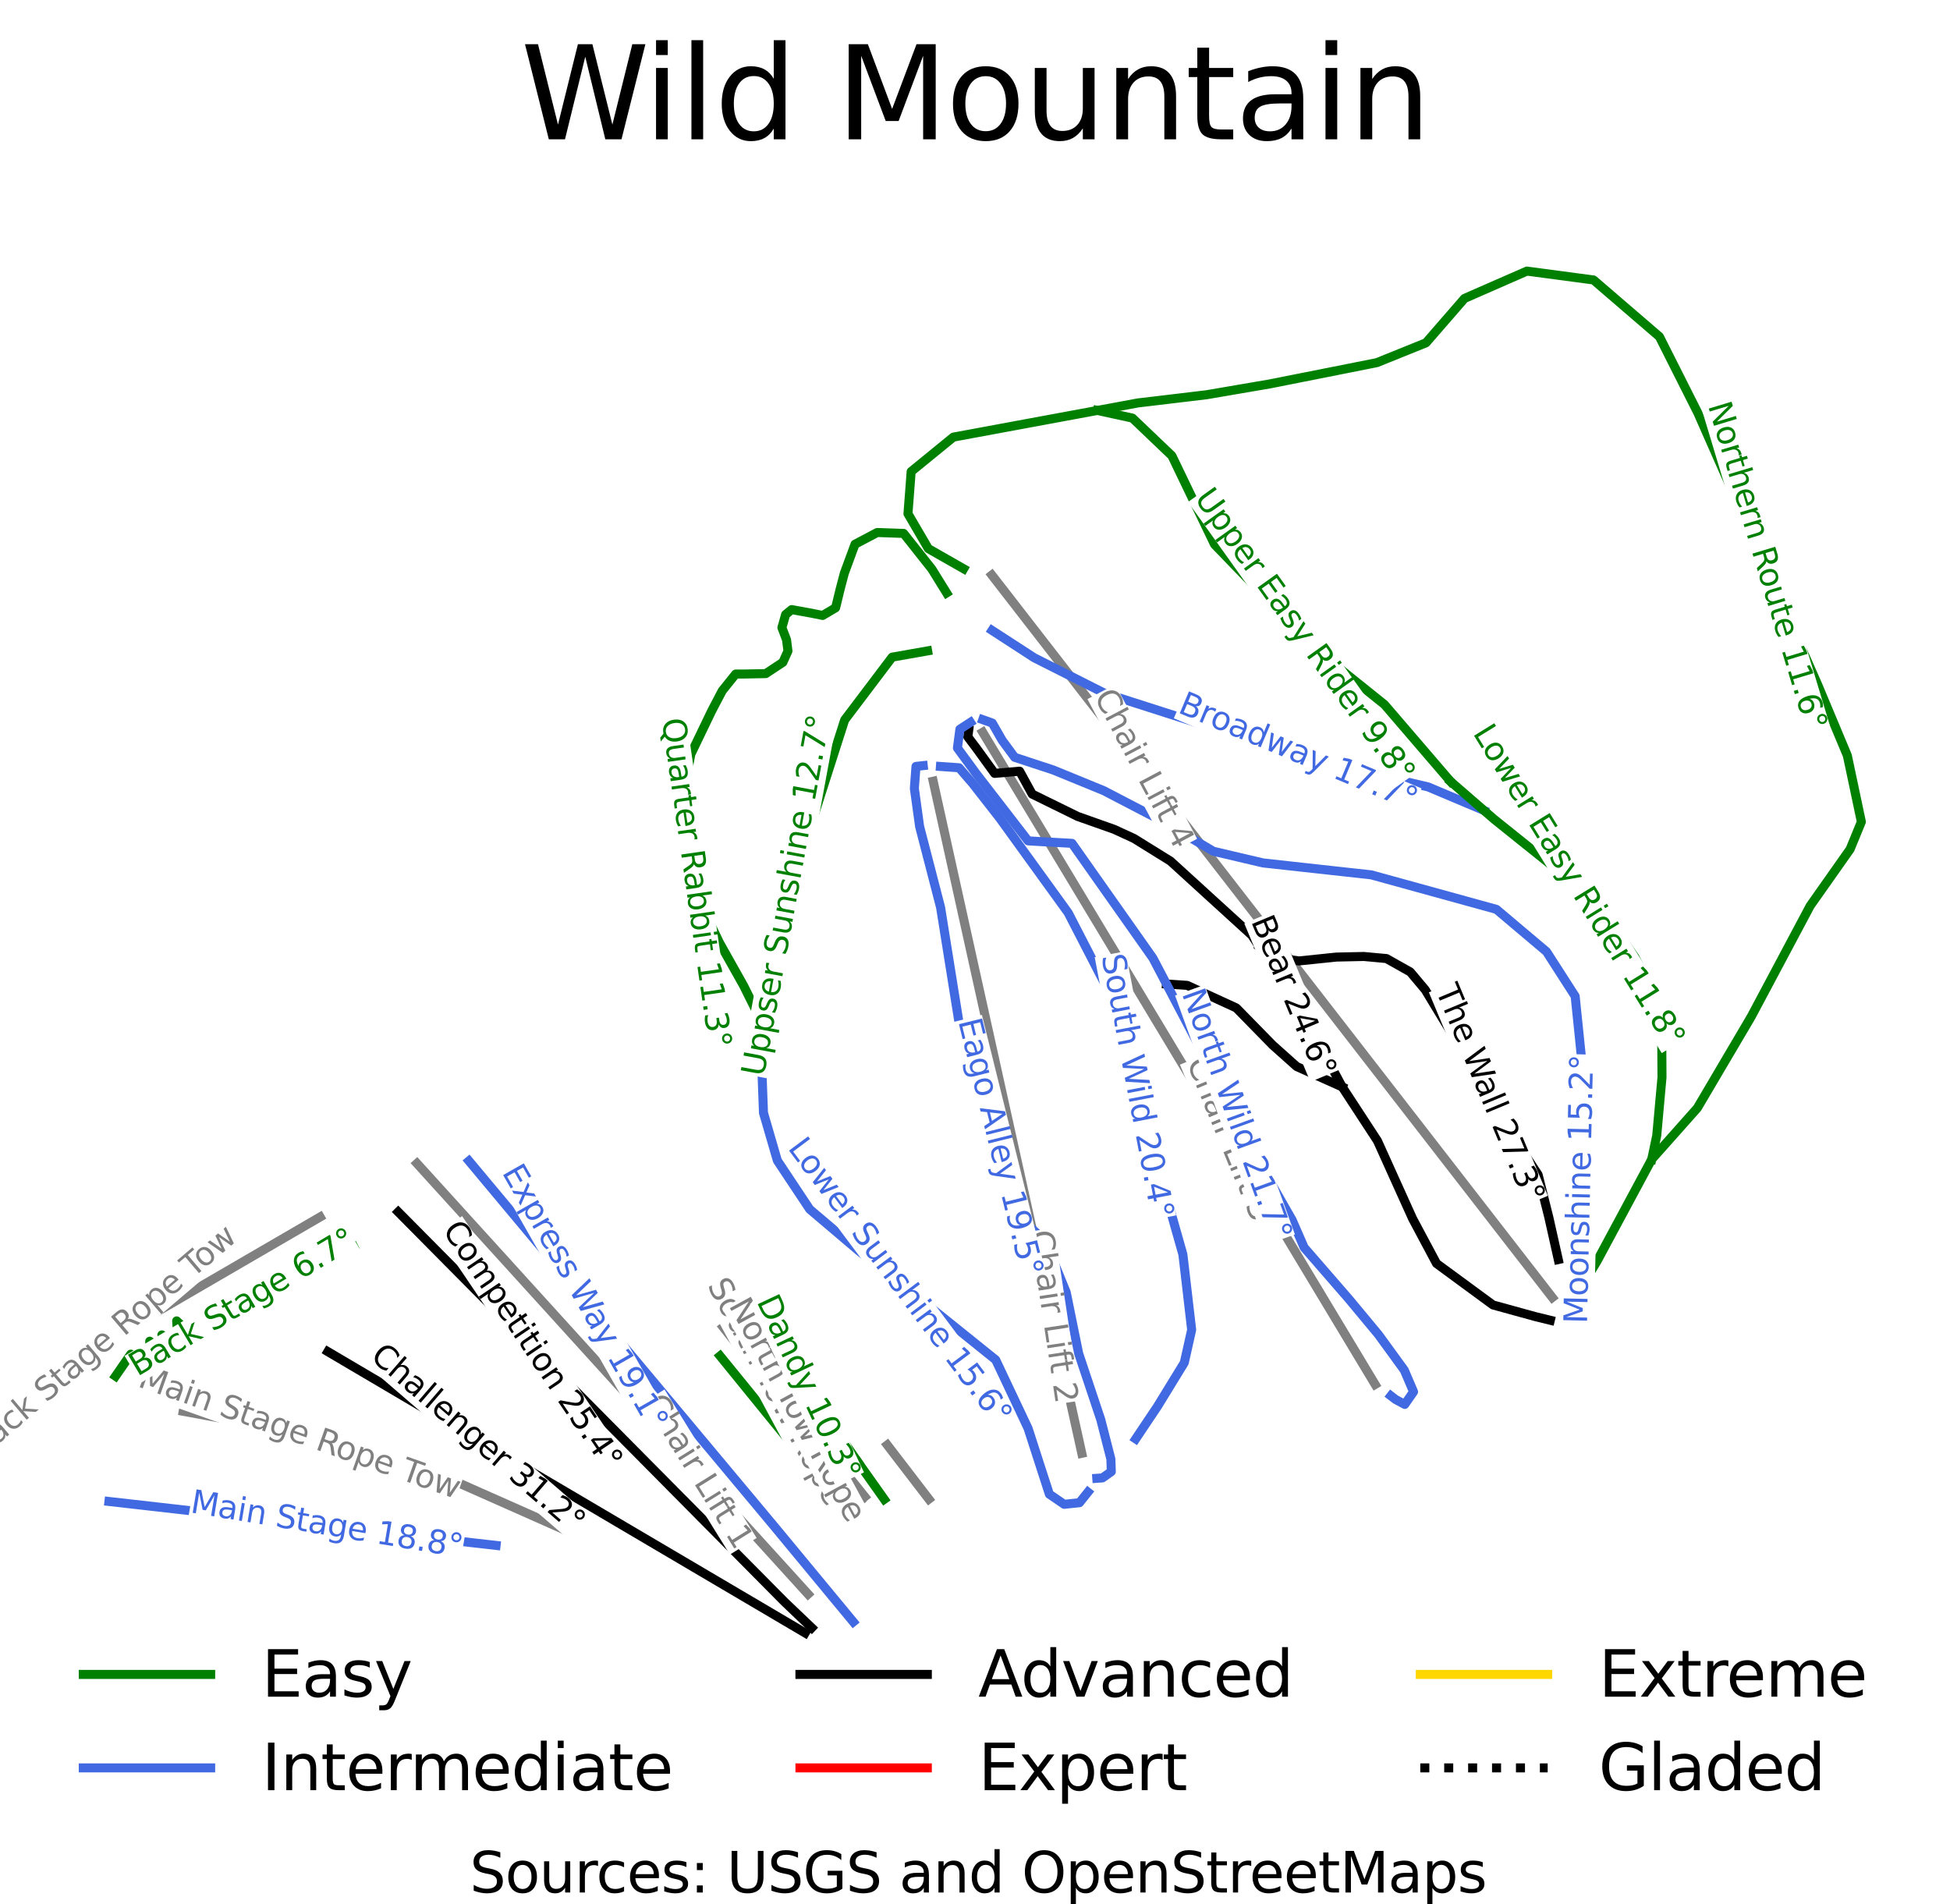 <?xml version="1.0" encoding="utf-8" standalone="no"?>
<!DOCTYPE svg PUBLIC "-//W3C//DTD SVG 1.1//EN"
  "http://www.w3.org/Graphics/SVG/1.1/DTD/svg11.dtd">
<svg xmlns:xlink="http://www.w3.org/1999/xlink" width="122.464pt" height="119.576pt" viewBox="0 0 122.464 119.576" xmlns="http://www.w3.org/2000/svg" version="1.1">
 <defs>
  <style type="text/css">*{stroke-linejoin: round; stroke-linecap: butt}</style>
 </defs>
 <g id="figure_1">
  <g id="patch_1">
   <path d="M 0 119.576 
L 122.464 119.576 
L 122.464 0 
L 0 0 
z
" style="fill: #ffffff"/>
  </g>
  <g id="axes_1">
   <g id="line2d_1">
    <path d="M 116.897 102.552 
" clip-path="url(#pa5fb5210dd)" style="fill: none; stroke: #008000; stroke-width: 0.001; stroke-linecap: square"/>
   </g>
   <g id="line2d_2">
    <path d="M 116.897 102.552 
" clip-path="url(#pa5fb5210dd)" style="fill: none; stroke: #4169e1; stroke-width: 0.001; stroke-linecap: square"/>
   </g>
   <g id="line2d_3">
    <path d="M 116.897 102.552 
" clip-path="url(#pa5fb5210dd)" style="fill: none; stroke: #000000; stroke-width: 0.001; stroke-linecap: square"/>
   </g>
   <g id="line2d_4">
    <path d="M 116.897 102.552 
" clip-path="url(#pa5fb5210dd)" style="fill: none; stroke: #ff0000; stroke-width: 0.001; stroke-linecap: square"/>
   </g>
   <g id="line2d_5">
    <path d="M 116.897 102.552 
" clip-path="url(#pa5fb5210dd)" style="fill: none; stroke: #ffd700; stroke-width: 0.001; stroke-linecap: square"/>
   </g>
   <g id="line2d_6">
    <path d="M 116.897 102.552 
" clip-path="url(#pa5fb5210dd)" style="fill: none; stroke-dasharray: 0.001,0.002; stroke-dashoffset: 0; stroke: #000000; stroke-width: 0.001"/>
   </g>
   <g id="line2d_7">
    <path d="M 97.489 81.485 
L 96.441 80.134 
L 95.393 78.784 
L 94.345 77.433 
L 93.297 76.082 
L 92.389 74.912 
L 91.482 73.742 
L 90.574 72.572 
L 89.666 71.401 
L 89.022 70.57 
L 88.377 69.739 
L 87.732 68.908 
L 87.088 68.077 
L 86.443 67.246 
L 85.798 66.415 
L 85.154 65.584 
L 84.509 64.753 
L 83.864 63.922 
L 83.22 63.091 
L 82.575 62.26 
L 81.93 61.429 
L 81.286 60.598 
L 80.641 59.767 
L 79.996 58.936 
L 79.352 58.105 
L 78.213 56.638 
L 77.074 55.17 
L 75.936 53.703 
L 74.797 52.235 
L 74.032 51.249 
L 73.267 50.263 
L 72.502 49.277 
L 71.737 48.291 
L 71.09 47.456 
L 70.442 46.622 
L 69.795 45.787 
L 69.147 44.952 
L 68.499 44.118 
L 67.852 43.283 
L 67.204 42.448 
L 66.557 41.613 
L 65.49 40.239 
L 64.423 38.864 
L 63.357 37.489 
L 62.29 36.114 
" clip-path="url(#pa5fb5210dd)" style="fill: none; stroke: #808080; stroke-width: 0.567; stroke-linecap: square"/>
   </g>
   <g id="line2d_8">
    <path d="M 86.361 86.944 
L 85.589 85.661 
L 84.817 84.378 
L 84.045 83.095 
L 83.273 81.812 
L 82.579 80.658 
L 81.885 79.505 
L 81.19 78.351 
L 80.496 77.197 
L 79.648 75.788 
L 78.8 74.379 
L 77.952 72.97 
L 77.104 71.56 
L 76.261 70.16 
L 75.419 68.759 
L 74.576 67.358 
L 73.733 65.958 
L 73.086 64.882 
L 72.439 63.807 
L 71.446 62.157 
L 70.453 60.508 
L 69.461 58.858 
L 68.468 57.208 
L 67.484 55.573 
L 66.5 53.938 
L 65.516 52.302 
L 64.532 50.667 
L 63.828 49.497 
L 63.124 48.327 
L 62.42 47.158 
L 61.717 45.988 
" clip-path="url(#pa5fb5210dd)" style="fill: none; stroke: #808080; stroke-width: 0.567; stroke-linecap: square"/>
   </g>
   <g id="line2d_9">
    <path d="M 67.939 91.269 
L 67.648 89.951 
L 67.356 88.633 
L 67.065 87.314 
L 66.773 85.996 
L 66.407 84.34 
L 66.041 82.684 
L 65.675 81.028 
L 65.309 79.372 
L 64.938 77.695 
L 64.567 76.019 
L 64.197 74.342 
L 63.826 72.665 
L 63.46 71.011 
L 63.094 69.357 
L 62.729 67.703 
L 62.363 66.049 
L 61.976 64.301 
L 61.589 62.552 
L 61.202 60.804 
L 60.816 59.055 
L 60.565 57.921 
L 60.314 56.787 
L 60.063 55.653 
L 59.813 54.519 
L 59.511 53.155 
L 59.209 51.79 
L 58.907 50.425 
L 58.606 49.061 
" clip-path="url(#pa5fb5210dd)" style="fill: none; stroke: #808080; stroke-width: 0.567; stroke-linecap: square"/>
   </g>
   <g id="line2d_10">
    <path d="M 50.748 100.113 
L 49.825 99.096 
L 48.901 98.079 
L 47.977 97.062 
L 47.054 96.045 
L 45.964 94.845 
L 44.875 93.645 
L 43.785 92.445 
L 42.696 91.246 
L 41.47 89.896 
L 40.244 88.546 
L 39.019 87.196 
L 37.793 85.847 
L 36.587 84.519 
L 35.382 83.192 
L 34.176 81.864 
L 32.97 80.536 
L 31.891 79.347 
L 30.811 78.159 
L 29.731 76.97 
L 28.652 75.781 
L 27.419 74.423 
L 26.187 73.066 
" clip-path="url(#pa5fb5210dd)" style="fill: none; stroke: #808080; stroke-width: 0.567; stroke-linecap: square"/>
   </g>
   <g id="line2d_11">
    <path d="M 35.423 96.066 
L 33.679 95.292 
L 31.935 94.518 
L 30.191 93.745 
L 28.446 92.971 
L 27.044 92.509 
L 25.642 92.047 
L 24.24 91.585 
L 22.838 91.123 
L 21.485 90.773 
L 20.132 90.423 
L 18.78 90.072 
L 17.427 89.722 
L 15.947 89.45 
L 14.467 89.177 
L 12.987 88.905 
L 11.507 88.632 
" clip-path="url(#pa5fb5210dd)" style="fill: none; stroke: #808080; stroke-width: 0.567; stroke-linecap: square"/>
   </g>
   <g id="line2d_12">
    <path d="M 5.567 84.88 
L 6.475 84.352 
L 7.383 83.824 
L 8.292 83.295 
L 9.201 82.767 
L 10.109 82.239 
L 11.018 81.711 
L 11.926 81.182 
L 12.835 80.654 
L 13.743 80.126 
L 14.652 79.598 
L 15.56 79.069 
L 16.469 78.541 
L 17.377 78.013 
L 18.286 77.485 
L 19.194 76.957 
L 20.103 76.428 
" clip-path="url(#pa5fb5210dd)" style="fill: none; stroke: #808080; stroke-width: 0.567; stroke-linecap: square"/>
   </g>
   <g id="line2d_13">
    <path d="M 54.025 94.251 
L 52.949 92.888 
L 51.873 91.524 
L 50.797 90.161 
L 49.721 88.798 
L 48.645 87.434 
L 47.568 86.071 
L 46.492 84.708 
L 45.416 83.345 
" clip-path="url(#pa5fb5210dd)" style="fill: none; stroke: #808080; stroke-width: 0.567; stroke-linecap: square"/>
   </g>
   <g id="line2d_14">
    <path d="M 54.31 93.996 
L 53.226 92.641 
L 52.143 91.285 
L 51.058 89.929 
L 49.975 88.574 
L 48.891 87.218 
L 47.807 85.862 
L 46.723 84.506 
L 45.639 83.151 
" clip-path="url(#pa5fb5210dd)" style="fill: none; stroke: #808080; stroke-width: 0.567; stroke-linecap: square"/>
   </g>
   <g id="line2d_15">
    <path d="M 58.334 94.147 
L 57.681 93.297 
L 57.029 92.447 
L 56.376 91.597 
L 55.724 90.746 
" clip-path="url(#pa5fb5210dd)" style="fill: none; stroke: #808080; stroke-width: 0.567; stroke-linecap: square"/>
   </g>
   <g id="line2d_16">
    <path d="M 20.589 84.885 
L 21.525 85.437 
L 22.462 85.989 
L 23.399 86.541 
L 24.336 87.093 
L 25.273 87.646 
L 26.209 88.198 
L 27.146 88.75 
L 28.083 89.302 
L 29.02 89.854 
L 29.956 90.406 
L 30.893 90.958 
L 31.83 91.51 
L 32.767 92.062 
L 33.703 92.614 
L 34.64 93.166 
L 35.577 93.718 
L 36.514 94.27 
L 37.45 94.822 
L 38.387 95.375 
L 39.324 95.927 
L 40.261 96.479 
L 41.197 97.031 
L 42.134 97.583 
L 43.071 98.135 
L 44.008 98.687 
L 44.944 99.239 
L 45.881 99.791 
L 46.818 100.343 
L 47.755 100.895 
L 48.691 101.447 
L 49.628 101.999 
L 50.565 102.552 
" clip-path="url(#pa5fb5210dd)" style="fill: none; stroke: #000000; stroke-width: 0.567; stroke-linecap: square"/>
   </g>
   <g id="line2d_17">
    <path d="M 79.116 59.501 
L 79.79 60.087 
L 81.572 60.349 
L 82.751 60.227 
L 83.93 60.105 
L 85.655 60.068 
L 87.072 60.199 
L 88.567 61.039 
L 89.508 62.16 
L 90.301 63.47 
L 91.094 64.779 
L 91.887 66.089 
L 92.68 67.399 
L 93.473 68.709 
L 94.266 70.019 
L 95.058 71.329 
L 95.851 72.638 
L 96.598 73.778 
L 96.934 75.114 
L 97.269 76.449 
L 97.566 77.775 
L 97.863 79.101 
" clip-path="url(#pa5fb5210dd)" style="fill: none; stroke: #000000; stroke-width: 0.567; stroke-linecap: square"/>
   </g>
   <g id="line2d_18">
    <path d="M 25.008 76.112 
L 25.767 76.878 
L 26.525 77.643 
L 27.284 78.409 
L 28.042 79.174 
L 28.801 79.94 
L 29.559 80.705 
L 30.317 81.471 
L 31.076 82.236 
L 31.835 83.002 
L 32.593 83.767 
L 33.351 84.533 
L 34.11 85.298 
L 34.868 86.064 
L 35.627 86.829 
L 36.385 87.595 
L 37.144 88.36 
L 37.902 89.126 
L 38.661 89.891 
L 39.419 90.657 
L 40.178 91.422 
L 40.936 92.188 
L 41.695 92.953 
L 42.453 93.719 
L 43.212 94.484 
L 43.97 95.25 
L 44.729 96.015 
L 45.487 96.781 
L 46.246 97.546 
L 47.004 98.312 
L 47.763 99.077 
L 48.521 99.843 
L 49.28 100.608 
L 50.128 101.418 
L 50.977 102.227 
" clip-path="url(#pa5fb5210dd)" style="fill: none; stroke: #000000; stroke-width: 0.567; stroke-linecap: square"/>
   </g>
   <g id="line2d_19">
    <path d="M 60.84 45.838 
L 60.782 46.276 
L 61.306 46.97 
L 61.886 47.77 
L 62.466 48.57 
L 64.035 48.433 
L 64.824 49.871 
L 66.253 50.572 
L 67.682 51.274 
L 68.825 51.678 
L 69.969 52.083 
L 71.213 52.655 
L 72.361 53.367 
L 73.509 54.08 
L 74.786 55.244 
L 76.063 56.409 
L 77.341 57.573 
L 78.618 58.738 
L 79.116 59.501 
L 79.788 60.53 
L 80.459 61.559 
L 81.131 62.588 
L 81.803 63.617 
L 82.426 64.778 
L 83.05 65.94 
L 83.673 67.102 
L 84.297 68.264 
L 84.85 69.11 
L 85.403 69.957 
L 85.956 70.803 
L 86.509 71.65 
L 87.06 72.869 
L 87.61 74.089 
L 88.161 75.308 
L 88.712 76.528 
L 89.464 77.938 
L 90.217 79.348 
L 91.102 79.999 
L 91.988 80.65 
L 92.874 81.301 
L 93.76 81.952 
L 95.097 82.32 
L 96.434 82.688 
L 97.362 82.915 
" clip-path="url(#pa5fb5210dd)" style="fill: none; stroke: #000000; stroke-width: 0.567; stroke-linecap: square"/>
   </g>
   <g id="line2d_20">
    <path d="M 73.258 61.797 
L 74.557 61.882 
L 76.098 62.59 
L 77.64 63.298 
L 78.785 64.467 
L 79.93 65.636 
L 80.682 66.308 
L 81.435 66.98 
L 82.866 67.622 
L 84.297 68.264 
" clip-path="url(#pa5fb5210dd)" style="fill: none; stroke: #000000; stroke-width: 0.567; stroke-linecap: square"/>
   </g>
   <g id="line2d_21">
    <path d="M 60.944 45.365 
L 60.283 45.795 
L 60.128 46.975 
L 60.718 47.78 
L 61.308 48.585 
L 62.123 49.64 
L 62.939 50.696 
L 63.754 51.752 
L 64.57 52.808 
L 65.947 52.886 
L 67.324 52.963 
L 67.959 53.864 
L 68.594 54.765 
L 69.229 55.666 
L 69.864 56.567 
L 70.499 57.467 
L 71.134 58.368 
L 71.769 59.269 
L 72.404 60.17 
L 73.258 61.797 
L 73.865 62.954 
L 74.472 64.111 
L 75.079 65.269 
L 75.686 66.426 
L 76.155 67.325 
L 76.624 68.224 
L 77.092 69.123 
L 77.561 70.021 
L 78.029 70.92 
L 78.498 71.819 
L 78.966 72.718 
L 79.435 73.617 
L 80.291 75.118 
L 81.148 76.618 
L 81.903 78.346 
L 82.604 79.153 
L 83.305 79.96 
L 84.005 80.767 
L 84.706 81.574 
L 85.635 82.692 
L 86.564 83.81 
L 87.378 84.928 
L 88.192 86.047 
L 88.773 87.405 
L 88.221 88.199 
L 87.64 87.886 
L 87.349 87.661 
" clip-path="url(#pa5fb5210dd)" style="fill: none; stroke: #4169e1; stroke-width: 0.567; stroke-linecap: square"/>
   </g>
   <g id="line2d_22">
    <path d="M 59.061 48.135 
L 60.232 48.217 
L 61.088 49.209 
L 61.936 50.294 
L 62.784 51.38 
L 63.859 52.866 
L 64.934 54.353 
L 66.009 55.839 
L 67.084 57.326 
L 67.73 58.579 
L 68.376 59.831 
L 69.022 61.084 
L 69.669 62.337 
L 69.941 63.317 
L 70.213 64.297 
L 70.486 65.278 
L 70.758 66.258 
L 71.031 67.238 
L 71.303 68.219 
L 71.576 69.199 
L 71.848 70.179 
L 72.153 71.255 
L 72.458 72.331 
L 72.763 73.406 
L 73.068 74.482 
L 73.373 75.558 
L 73.678 76.634 
L 73.983 77.709 
L 74.288 78.785 
L 74.426 79.967 
L 74.563 81.149 
L 74.701 82.332 
L 74.839 83.514 
L 74.607 84.547 
L 74.375 85.58 
L 73.533 86.953 
L 72.691 88.326 
L 72.008 89.345 
L 71.325 90.365 
" clip-path="url(#pa5fb5210dd)" style="fill: none; stroke: #4169e1; stroke-width: 0.567; stroke-linecap: square"/>
   </g>
   <g id="line2d_23">
    <path d="M 57.981 48.082 
L 57.526 48.131 
L 57.424 49.511 
L 57.588 50.707 
L 57.753 51.902 
L 58.082 53.171 
L 58.411 54.44 
L 58.74 55.71 
L 59.069 56.979 
L 59.366 58.833 
L 59.663 60.688 
L 59.96 62.543 
L 60.257 64.397 
L 60.725 65.753 
L 61.193 67.109 
L 61.661 68.464 
L 62.129 69.82 
L 62.419 70.935 
L 62.71 72.051 
L 63.001 73.166 
L 63.292 74.281 
L 63.722 75.427 
L 64.152 76.572 
L 64.898 77.251 
L 65.644 77.929 
L 66.302 79.543 
L 66.96 81.157 
L 67.156 82.118 
L 67.351 83.079 
L 67.547 84.04 
L 67.743 85.001 
L 68.091 86.043 
L 68.439 87.084 
L 68.787 88.126 
L 69.135 89.167 
L 69.45 90.399 
L 69.766 91.631 
L 69.792 92.42 
L 69.235 92.815 
L 68.881 92.84 
" clip-path="url(#pa5fb5210dd)" style="fill: none; stroke: #4169e1; stroke-width: 0.567; stroke-linecap: square"/>
   </g>
   <g id="line2d_24">
    <path d="M 29.451 72.909 
L 30.648 74.342 
L 31.846 75.776 
L 33.044 77.209 
L 34.242 78.643 
L 35.439 80.076 
L 36.637 81.51 
L 37.835 82.943 
L 39.033 84.377 
L 40.23 85.81 
L 41.428 87.244 
L 42.626 88.677 
L 43.823 90.111 
L 45.021 91.544 
L 46.219 92.978 
L 47.417 94.411 
L 48.614 95.845 
L 49.236 96.596 
L 49.858 97.348 
L 50.48 98.099 
L 51.101 98.851 
L 51.723 99.602 
L 52.345 100.354 
L 52.967 101.105 
L 53.588 101.856 
" clip-path="url(#pa5fb5210dd)" style="fill: none; stroke: #4169e1; stroke-width: 0.567; stroke-linecap: square"/>
   </g>
   <g id="line2d_25">
    <path d="M 6.842 94.294 
L 8.361 94.466 
L 9.881 94.639 
L 11.4 94.811 
L 12.92 94.984 
L 14.439 95.156 
L 15.959 95.329 
L 17.478 95.501 
L 18.998 95.674 
L 20.517 95.846 
L 22.037 96.019 
L 23.556 96.192 
L 25.076 96.364 
L 26.595 96.537 
L 28.115 96.709 
L 29.634 96.882 
L 31.154 97.054 
" clip-path="url(#pa5fb5210dd)" style="fill: none; stroke: #4169e1; stroke-width: 0.567; stroke-linecap: square"/>
   </g>
   <g id="line2d_26">
    <path d="M 62.302 39.59 
L 63.627 40.45 
L 64.952 41.31 
L 66.053 41.865 
L 67.153 42.419 
L 68.253 42.974 
L 69.353 43.529 
L 71.199 44.12 
L 73.046 44.712 
L 74.892 45.303 
L 76.739 45.895 
L 77.69 46.178 
L 78.642 46.461 
L 79.593 46.745 
L 80.545 47.028 
L 81.496 47.312 
L 82.448 47.595 
L 83.399 47.878 
L 84.35 48.162 
L 85.684 48.476 
L 87.019 48.79 
L 88.353 49.105 
L 89.687 49.419 
L 91.441 50.158 
L 93.195 50.897 
" clip-path="url(#pa5fb5210dd)" style="fill: none; stroke: #4169e1; stroke-width: 0.567; stroke-linecap: square"/>
   </g>
   <g id="line2d_27">
    <path d="M 47.837 66.854 
L 47.892 68.37 
L 47.948 69.886 
L 48.384 71.386 
L 48.82 72.886 
L 49.836 74.415 
L 50.853 75.944 
L 51.637 76.609 
L 52.422 77.275 
L 53.206 77.94 
L 53.99 78.605 
L 55.21 79.568 
L 56.43 80.53 
L 57.651 81.493 
L 58.871 82.456 
L 59.786 83.192 
L 60.701 83.928 
L 61.616 84.664 
L 62.532 85.4 
L 63.04 86.476 
L 63.548 87.552 
L 64.057 88.627 
L 64.565 89.703 
L 64.899 90.736 
L 65.233 91.77 
L 65.567 92.803 
L 65.902 93.836 
L 66.832 94.472 
L 67.792 94.373 
L 68.324 93.708 
" clip-path="url(#pa5fb5210dd)" style="fill: none; stroke: #4169e1; stroke-width: 0.567; stroke-linecap: square"/>
   </g>
   <g id="line2d_28">
    <path d="M 61.721 45.196 
L 62.316 45.408 
L 62.941 46.498 
L 63.725 47.56 
L 64.931 47.957 
L 66.137 48.353 
L 67.728 49.004 
L 69.318 49.655 
L 70.256 50.143 
L 71.194 50.631 
L 72.132 51.119 
L 73.071 51.608 
L 74.636 52.535 
L 76.202 53.461 
L 77.764 53.828 
L 79.326 54.194 
L 81.024 54.381 
L 82.722 54.568 
L 84.421 54.755 
L 86.119 54.942 
L 87.101 55.213 
L 88.084 55.484 
L 89.066 55.755 
L 90.049 56.026 
L 91.031 56.296 
L 92.013 56.567 
L 92.996 56.838 
L 93.978 57.109 
L 94.764 57.772 
L 95.549 58.435 
L 96.335 59.098 
L 97.121 59.761 
L 98.022 61.162 
L 98.923 62.563 
L 99.028 63.59 
L 99.134 64.617 
L 99.239 65.644 
L 99.345 66.672 
L 99.345 68.25 
L 99.345 69.829 
L 99.345 71.407 
L 99.345 72.985 
L 99.306 74.685 
L 99.268 76.385 
L 99.172 77.393 
L 99.076 78.402 
L 98.981 79.41 
L 98.885 80.419 
" clip-path="url(#pa5fb5210dd)" style="fill: none; stroke: #4169e1; stroke-width: 0.567; stroke-linecap: square"/>
   </g>
   <g id="line2d_29">
    <path d="M 58.257 40.877 
L 57.144 41.073 
L 56.031 41.27 
L 55.285 42.256 
L 54.539 43.242 
L 53.793 44.228 
L 53.047 45.214 
L 52.604 46.595 
L 52.162 47.975 
L 51.719 49.355 
L 51.277 50.735 
L 50.834 52.115 
L 50.392 53.495 
L 49.949 54.876 
L 49.507 56.256 
L 49.304 57.26 
L 49.102 58.264 
L 48.9 59.269 
L 48.697 60.273 
L 48.495 61.277 
L 48.293 62.281 
L 48.09 63.286 
L 47.888 64.29 
L 47.862 65.572 
L 47.837 66.854 
" clip-path="url(#pa5fb5210dd)" style="fill: none; stroke: #008000; stroke-width: 0.567; stroke-linecap: square"/>
   </g>
   <g id="line2d_30">
    <path d="M 91.099 49.08 
L 92.147 49.988 
L 93.195 50.897 
L 93.83 51.446 
L 94.828 52.247 
L 95.827 53.048 
L 96.826 53.849 
L 97.825 54.65 
L 99.065 55.673 
L 100.304 56.695 
L 100.898 57.552 
L 101.493 58.408 
L 102.087 59.265 
L 102.681 60.121 
L 103.516 61.809 
L 104.351 63.497 
L 104.357 64.539 
L 104.363 65.58 
L 104.37 66.622 
L 104.376 67.663 
L 104.211 69.487 
L 104.047 71.311 
L 103.732 72.809 
" clip-path="url(#pa5fb5210dd)" style="fill: none; stroke: #008000; stroke-width: 0.567; stroke-linecap: square"/>
   </g>
   <g id="line2d_31">
    <path d="M 60.519 35.719 
L 59.41 35.087 
L 58.302 34.454 
L 57.662 33.358 
L 57.022 32.262 
L 57.123 30.938 
L 57.223 29.614 
L 58.548 28.533 
L 59.874 27.451 
L 61.004 27.242 
L 62.135 27.033 
L 63.265 26.823 
L 64.396 26.614 
L 65.526 26.405 
L 66.657 26.195 
L 67.787 25.986 
L 68.918 25.777 
L 70.186 25.542 
L 71.455 25.306 
L 72.534 25.178 
L 73.613 25.049 
L 74.692 24.92 
L 75.771 24.791 
L 76.773 24.62 
L 77.775 24.448 
L 78.776 24.277 
L 79.778 24.105 
L 81.451 23.772 
L 83.125 23.44 
L 84.798 23.107 
L 86.471 22.774 
L 88.012 22.152 
L 89.553 21.53 
L 90.764 20.136 
L 91.975 18.741 
L 92.955 18.312 
L 93.934 17.883 
L 94.914 17.454 
L 95.894 17.025 
L 96.94 17.164 
L 97.985 17.303 
L 99.031 17.443 
L 100.077 17.582 
L 101.112 18.473 
L 102.146 19.363 
L 103.181 20.253 
L 104.216 21.144 
L 104.821 22.345 
L 105.427 23.547 
L 106.032 24.748 
L 106.638 25.95 
L 107.108 27.017 
L 107.579 28.085 
L 108.05 29.152 
L 108.52 30.219 
L 108.991 31.287 
L 109.462 32.354 
L 109.932 33.422 
L 110.403 34.489 
L 110.873 35.557 
L 111.344 36.624 
L 111.815 37.691 
L 112.285 38.759 
L 112.756 39.826 
L 113.227 40.894 
L 113.697 41.961 
L 114.168 43.029 
L 114.63 44.134 
L 115.092 45.239 
L 115.554 46.344 
L 116.016 47.449 
L 116.237 48.489 
L 116.457 49.53 
L 116.677 50.57 
L 116.897 51.611 
L 116.193 53.327 
L 115.565 54.218 
L 114.938 55.108 
L 114.31 55.999 
L 113.683 56.889 
L 113.221 57.758 
L 112.758 58.627 
L 112.296 59.496 
L 111.834 60.365 
L 111.371 61.234 
L 110.909 62.103 
L 110.447 62.971 
L 109.984 63.84 
L 109.137 65.278 
L 108.289 66.715 
L 107.442 68.153 
L 106.594 69.59 
L 105.879 70.395 
L 105.163 71.2 
L 104.448 72.005 
L 103.732 72.809 
L 102.873 74.408 
L 102.015 76.006 
L 101.156 77.605 
L 100.297 79.203 
L 99.556 80.424 
L 99.114 81.453 
" clip-path="url(#pa5fb5210dd)" style="fill: none; stroke: #008000; stroke-width: 0.567; stroke-linecap: square"/>
   </g>
   <g id="line2d_32">
    <path d="M 59.45 37.236 
L 58.52 35.735 
L 57.634 34.617 
L 56.748 33.499 
L 55.092 33.442 
L 53.697 34.178 
L 53.363 35.084 
L 53.029 35.99 
L 52.767 36.981 
L 52.478 38.17 
L 51.664 38.651 
L 50.967 38.51 
L 49.718 38.283 
L 49.339 38.594 
L 49.106 39.416 
L 49.397 40.18 
L 49.485 40.887 
L 49.165 41.595 
L 48.09 42.304 
L 46.638 42.331 
L 46.202 42.331 
L 45.359 43.38 
L 44.691 44.653 
L 44.038 46.012 
L 43.384 47.371 
L 43.137 48.716 
L 42.889 50.06 
L 42.86 51.872 
L 43.108 53.174 
L 43.355 54.477 
L 43.602 55.454 
L 43.849 56.431 
L 44.517 57.818 
L 45.185 59.205 
L 45.94 60.55 
L 46.696 61.894 
L 47.292 63.092 
L 47.888 64.29 
" clip-path="url(#pa5fb5210dd)" style="fill: none; stroke: #008000; stroke-width: 0.567; stroke-linecap: square"/>
   </g>
   <g id="line2d_33">
    <path d="M 45.221 85.155 
L 46.222 86.384 
L 47.222 87.614 
L 48.222 88.843 
L 49.223 90.073 
L 50.223 91.302 
L 51.224 92.532 
L 52.224 93.761 
L 53.224 94.991 
" clip-path="url(#pa5fb5210dd)" style="fill: none; stroke: #008000; stroke-width: 0.567; stroke-linecap: square"/>
   </g>
   <g id="line2d_34">
    <path d="M 47.47 82.52 
L 48.273 83.685 
L 49.075 84.85 
L 49.878 86.015 
L 50.681 87.18 
L 51.483 88.345 
L 52.286 89.51 
L 53.088 90.675 
L 53.891 91.84 
" clip-path="url(#pa5fb5210dd)" style="fill: none; stroke: #008000; stroke-width: 0.567; stroke-linecap: square"/>
   </g>
   <g id="line2d_35">
    <path d="M 68.918 25.777 
L 70.018 26.017 
L 71.119 26.257 
L 72.358 27.44 
L 73.598 28.623 
L 74.267 30.015 
L 74.937 31.408 
L 75.607 32.8 
L 76.277 34.193 
L 77.074 35.018 
L 77.871 35.844 
L 78.668 36.67 
L 79.465 37.495 
L 80.261 38.321 
L 81.058 39.147 
L 81.855 39.972 
L 82.652 40.798 
L 83.726 41.661 
L 84.801 42.523 
L 85.876 43.386 
L 86.95 44.249 
L 87.987 45.456 
L 89.024 46.664 
L 90.062 47.872 
L 91.099 49.08 
" clip-path="url(#pa5fb5210dd)" style="fill: none; stroke: #008000; stroke-width: 0.567; stroke-linecap: square"/>
   </g>
   <g id="line2d_36">
    <path d="M 22.221 78.312 
L 21.061 78.906 
L 19.901 79.501 
L 18.741 80.095 
L 17.581 80.689 
L 16.421 81.284 
L 15.261 81.878 
L 14.101 82.473 
L 12.941 83.067 
L 12.216 82.93 
L 12.216 83.998 
L 11.095 82.953 
L 11.191 84.369 
L 10.166 83.835 
L 10.81 85.322 
L 9.404 84.23 
L 9.428 85.24 
L 9.452 86.25 
L 8.213 85.043 
L 7.255 86.427 
" clip-path="url(#pa5fb5210dd)" style="fill: none; stroke: #008000; stroke-width: 0.567; stroke-linecap: square"/>
   </g>
   <g id="line2d_37">
    <path d="M 53.891 91.84 
L 54.713 92.999 
L 55.534 94.158 
" clip-path="url(#pa5fb5210dd)" style="fill: none; stroke: #008000; stroke-width: 0.567; stroke-linecap: square"/>
   </g>
   <g id="text_1">
    <g id="patch_2">
     <path d="M 68.295 43.905 
L 73.434 53.602 
L 75.18 52.677 
L 70.04 42.98 
z
" style="fill: #ffffff"/>
    </g>
    <!-- Chair Lift 4 -->
    <g style="fill: #808080" transform="translate(68.689 43.719) rotate(-297.924) scale(0.02 -0.02)">
     <defs>
      <path id="DejaVuSans-43" d="M 4122 4306 
L 4122 3641 
Q 3803 3938 3442 4084 
Q 3081 4231 2675 4231 
Q 1875 4231 1450 3742 
Q 1025 3253 1025 2328 
Q 1025 1406 1450 917 
Q 1875 428 2675 428 
Q 3081 428 3442 575 
Q 3803 722 4122 1019 
L 4122 359 
Q 3791 134 3420 21 
Q 3050 -91 2638 -91 
Q 1578 -91 968 557 
Q 359 1206 359 2328 
Q 359 3453 968 4101 
Q 1578 4750 2638 4750 
Q 3056 4750 3426 4639 
Q 3797 4528 4122 4306 
z
" transform="scale(0.016)"/>
      <path id="DejaVuSans-68" d="M 3513 2113 
L 3513 0 
L 2938 0 
L 2938 2094 
Q 2938 2591 2744 2837 
Q 2550 3084 2163 3084 
Q 1697 3084 1428 2787 
Q 1159 2491 1159 1978 
L 1159 0 
L 581 0 
L 581 4863 
L 1159 4863 
L 1159 2956 
Q 1366 3272 1645 3428 
Q 1925 3584 2291 3584 
Q 2894 3584 3203 3211 
Q 3513 2838 3513 2113 
z
" transform="scale(0.016)"/>
      <path id="DejaVuSans-61" d="M 2194 1759 
Q 1497 1759 1228 1600 
Q 959 1441 959 1056 
Q 959 750 1161 570 
Q 1363 391 1709 391 
Q 2188 391 2477 730 
Q 2766 1069 2766 1631 
L 2766 1759 
L 2194 1759 
z
M 3341 1997 
L 3341 0 
L 2766 0 
L 2766 531 
Q 2569 213 2275 61 
Q 1981 -91 1556 -91 
Q 1019 -91 701 211 
Q 384 513 384 1019 
Q 384 1609 779 1909 
Q 1175 2209 1959 2209 
L 2766 2209 
L 2766 2266 
Q 2766 2663 2505 2880 
Q 2244 3097 1772 3097 
Q 1472 3097 1187 3025 
Q 903 2953 641 2809 
L 641 3341 
Q 956 3463 1253 3523 
Q 1550 3584 1831 3584 
Q 2591 3584 2966 3190 
Q 3341 2797 3341 1997 
z
" transform="scale(0.016)"/>
      <path id="DejaVuSans-69" d="M 603 3500 
L 1178 3500 
L 1178 0 
L 603 0 
L 603 3500 
z
M 603 4863 
L 1178 4863 
L 1178 4134 
L 603 4134 
L 603 4863 
z
" transform="scale(0.016)"/>
      <path id="DejaVuSans-72" d="M 2631 2963 
Q 2534 3019 2420 3045 
Q 2306 3072 2169 3072 
Q 1681 3072 1420 2755 
Q 1159 2438 1159 1844 
L 1159 0 
L 581 0 
L 581 3500 
L 1159 3500 
L 1159 2956 
Q 1341 3275 1631 3429 
Q 1922 3584 2338 3584 
Q 2397 3584 2469 3576 
Q 2541 3569 2628 3553 
L 2631 2963 
z
" transform="scale(0.016)"/>
      <path id="DejaVuSans-20" transform="scale(0.016)"/>
      <path id="DejaVuSans-4c" d="M 628 4666 
L 1259 4666 
L 1259 531 
L 3531 531 
L 3531 0 
L 628 0 
L 628 4666 
z
" transform="scale(0.016)"/>
      <path id="DejaVuSans-66" d="M 2375 4863 
L 2375 4384 
L 1825 4384 
Q 1516 4384 1395 4259 
Q 1275 4134 1275 3809 
L 1275 3500 
L 2222 3500 
L 2222 3053 
L 1275 3053 
L 1275 0 
L 697 0 
L 697 3053 
L 147 3053 
L 147 3500 
L 697 3500 
L 697 3744 
Q 697 4328 969 4595 
Q 1241 4863 1831 4863 
L 2375 4863 
z
" transform="scale(0.016)"/>
      <path id="DejaVuSans-74" d="M 1172 4494 
L 1172 3500 
L 2356 3500 
L 2356 3053 
L 1172 3053 
L 1172 1153 
Q 1172 725 1289 603 
Q 1406 481 1766 481 
L 2356 481 
L 2356 0 
L 1766 0 
Q 1100 0 847 248 
Q 594 497 594 1153 
L 594 3053 
L 172 3053 
L 172 3500 
L 594 3500 
L 594 4494 
L 1172 4494 
z
" transform="scale(0.016)"/>
      <path id="DejaVuSans-34" d="M 2419 4116 
L 825 1625 
L 2419 1625 
L 2419 4116 
z
M 2253 4666 
L 3047 4666 
L 3047 1625 
L 3713 1625 
L 3713 1100 
L 3047 1100 
L 3047 0 
L 2419 0 
L 2419 1100 
L 313 1100 
L 313 1709 
L 2253 4666 
z
" transform="scale(0.016)"/>
     </defs>
     <use xlink:href="#DejaVuSans-43"/>
     <use xlink:href="#DejaVuSans-68" x="69.824"/>
     <use xlink:href="#DejaVuSans-61" x="133.203"/>
     <use xlink:href="#DejaVuSans-69" x="194.482"/>
     <use xlink:href="#DejaVuSans-72" x="222.266"/>
     <use xlink:href="#DejaVuSans-20" x="263.379"/>
     <use xlink:href="#DejaVuSans-4c" x="295.166"/>
     <use xlink:href="#DejaVuSans-69" x="350.879"/>
     <use xlink:href="#DejaVuSans-66" x="378.662"/>
     <use xlink:href="#DejaVuSans-74" x="412.117"/>
     <use xlink:href="#DejaVuSans-20" x="451.326"/>
     <use xlink:href="#DejaVuSans-34" x="483.113"/>
    </g>
   </g>
   <g id="text_2">
    <g id="patch_3">
     <path d="M 74.104 66.861 
L 78.277 77.011 
L 80.104 76.26 
L 75.932 66.11 
z
" style="fill: #ffffff"/>
    </g>
    <!-- Chair Lift 3 -->
    <g style="fill: #808080" transform="translate(74.515 66.714) rotate(-292.346) scale(0.02 -0.02)">
     <defs>
      <path id="DejaVuSans-33" d="M 2597 2516 
Q 3050 2419 3304 2112 
Q 3559 1806 3559 1356 
Q 3559 666 3084 287 
Q 2609 -91 1734 -91 
Q 1441 -91 1130 -33 
Q 819 25 488 141 
L 488 750 
Q 750 597 1062 519 
Q 1375 441 1716 441 
Q 2309 441 2620 675 
Q 2931 909 2931 1356 
Q 2931 1769 2642 2001 
Q 2353 2234 1838 2234 
L 1294 2234 
L 1294 2753 
L 1863 2753 
Q 2328 2753 2575 2939 
Q 2822 3125 2822 3475 
Q 2822 3834 2567 4026 
Q 2313 4219 1838 4219 
Q 1578 4219 1281 4162 
Q 984 4106 628 3988 
L 628 4550 
Q 988 4650 1302 4700 
Q 1616 4750 1894 4750 
Q 2613 4750 3031 4423 
Q 3450 4097 3450 3541 
Q 3450 3153 3228 2886 
Q 3006 2619 2597 2516 
z
" transform="scale(0.016)"/>
     </defs>
     <use xlink:href="#DejaVuSans-43"/>
     <use xlink:href="#DejaVuSans-68" x="69.824"/>
     <use xlink:href="#DejaVuSans-61" x="133.203"/>
     <use xlink:href="#DejaVuSans-69" x="194.482"/>
     <use xlink:href="#DejaVuSans-72" x="222.266"/>
     <use xlink:href="#DejaVuSans-20" x="263.379"/>
     <use xlink:href="#DejaVuSans-4c" x="295.166"/>
     <use xlink:href="#DejaVuSans-69" x="350.879"/>
     <use xlink:href="#DejaVuSans-66" x="378.662"/>
     <use xlink:href="#DejaVuSans-74" x="412.117"/>
     <use xlink:href="#DejaVuSans-20" x="451.326"/>
     <use xlink:href="#DejaVuSans-33" x="483.113"/>
    </g>
   </g>
   <g id="text_3">
    <g id="patch_4">
     <path d="M 64.245 77.406 
L 65.884 88.257 
L 67.838 87.962 
L 66.199 77.111 
z
" style="fill: #ffffff"/>
    </g>
    <!-- Chair Lift 2 -->
    <g style="fill: #808080" transform="translate(64.679 77.36) rotate(-278.589) scale(0.02 -0.02)">
     <defs>
      <path id="DejaVuSans-32" d="M 1228 531 
L 3431 531 
L 3431 0 
L 469 0 
L 469 531 
Q 828 903 1448 1529 
Q 2069 2156 2228 2338 
Q 2531 2678 2651 2914 
Q 2772 3150 2772 3378 
Q 2772 3750 2511 3984 
Q 2250 4219 1831 4219 
Q 1534 4219 1204 4116 
Q 875 4013 500 3803 
L 500 4441 
Q 881 4594 1212 4672 
Q 1544 4750 1819 4750 
Q 2544 4750 2975 4387 
Q 3406 4025 3406 3419 
Q 3406 3131 3298 2873 
Q 3191 2616 2906 2266 
Q 2828 2175 2409 1742 
Q 1991 1309 1228 531 
z
" transform="scale(0.016)"/>
     </defs>
     <use xlink:href="#DejaVuSans-43"/>
     <use xlink:href="#DejaVuSans-68" x="69.824"/>
     <use xlink:href="#DejaVuSans-61" x="133.203"/>
     <use xlink:href="#DejaVuSans-69" x="194.482"/>
     <use xlink:href="#DejaVuSans-72" x="222.266"/>
     <use xlink:href="#DejaVuSans-20" x="263.379"/>
     <use xlink:href="#DejaVuSans-4c" x="295.166"/>
     <use xlink:href="#DejaVuSans-69" x="350.879"/>
     <use xlink:href="#DejaVuSans-66" x="378.662"/>
     <use xlink:href="#DejaVuSans-74" x="412.117"/>
     <use xlink:href="#DejaVuSans-20" x="451.326"/>
     <use xlink:href="#DejaVuSans-32" x="483.113"/>
    </g>
   </g>
   <g id="text_4">
    <g id="patch_5">
     <path d="M 40.053 88.303 
L 45.839 97.629 
L 47.517 96.587 
L 41.732 87.262 
z
" style="fill: #ffffff"/>
    </g>
    <!-- Chair Lift 1 -->
    <g style="fill: #808080" transform="translate(40.434 88.091) rotate(-301.815) scale(0.02 -0.02)">
     <defs>
      <path id="DejaVuSans-31" d="M 794 531 
L 1825 531 
L 1825 4091 
L 703 3866 
L 703 4441 
L 1819 4666 
L 2450 4666 
L 2450 531 
L 3481 531 
L 3481 0 
L 794 0 
L 794 531 
z
" transform="scale(0.016)"/>
     </defs>
     <use xlink:href="#DejaVuSans-43"/>
     <use xlink:href="#DejaVuSans-68" x="69.824"/>
     <use xlink:href="#DejaVuSans-61" x="133.203"/>
     <use xlink:href="#DejaVuSans-69" x="194.482"/>
     <use xlink:href="#DejaVuSans-72" x="222.266"/>
     <use xlink:href="#DejaVuSans-20" x="263.379"/>
     <use xlink:href="#DejaVuSans-4c" x="295.166"/>
     <use xlink:href="#DejaVuSans-69" x="350.879"/>
     <use xlink:href="#DejaVuSans-66" x="378.662"/>
     <use xlink:href="#DejaVuSans-74" x="412.117"/>
     <use xlink:href="#DejaVuSans-20" x="451.326"/>
     <use xlink:href="#DejaVuSans-31" x="483.113"/>
    </g>
   </g>
   <g id="text_5">
    <g id="patch_6">
     <path d="M 8.426 87.459 
L 28.475 94.549 
L 29.133 92.686 
L 9.085 85.596 
z
" style="fill: #ffffff"/>
    </g>
    <!-- Main Stage Rope Tow -->
    <g style="fill: #808080" transform="translate(8.59 87.054) rotate(-340.524) scale(0.02 -0.02)">
     <defs>
      <path id="DejaVuSans-4d" d="M 628 4666 
L 1569 4666 
L 2759 1491 
L 3956 4666 
L 4897 4666 
L 4897 0 
L 4281 0 
L 4281 4097 
L 3078 897 
L 2444 897 
L 1241 4097 
L 1241 0 
L 628 0 
L 628 4666 
z
" transform="scale(0.016)"/>
      <path id="DejaVuSans-6e" d="M 3513 2113 
L 3513 0 
L 2938 0 
L 2938 2094 
Q 2938 2591 2744 2837 
Q 2550 3084 2163 3084 
Q 1697 3084 1428 2787 
Q 1159 2491 1159 1978 
L 1159 0 
L 581 0 
L 581 3500 
L 1159 3500 
L 1159 2956 
Q 1366 3272 1645 3428 
Q 1925 3584 2291 3584 
Q 2894 3584 3203 3211 
Q 3513 2838 3513 2113 
z
" transform="scale(0.016)"/>
      <path id="DejaVuSans-53" d="M 3425 4513 
L 3425 3897 
Q 3066 4069 2747 4153 
Q 2428 4238 2131 4238 
Q 1616 4238 1336 4038 
Q 1056 3838 1056 3469 
Q 1056 3159 1242 3001 
Q 1428 2844 1947 2747 
L 2328 2669 
Q 3034 2534 3370 2195 
Q 3706 1856 3706 1288 
Q 3706 609 3251 259 
Q 2797 -91 1919 -91 
Q 1588 -91 1214 -16 
Q 841 59 441 206 
L 441 856 
Q 825 641 1194 531 
Q 1563 422 1919 422 
Q 2459 422 2753 634 
Q 3047 847 3047 1241 
Q 3047 1584 2836 1778 
Q 2625 1972 2144 2069 
L 1759 2144 
Q 1053 2284 737 2584 
Q 422 2884 422 3419 
Q 422 4038 858 4394 
Q 1294 4750 2059 4750 
Q 2388 4750 2728 4690 
Q 3069 4631 3425 4513 
z
" transform="scale(0.016)"/>
      <path id="DejaVuSans-67" d="M 2906 1791 
Q 2906 2416 2648 2759 
Q 2391 3103 1925 3103 
Q 1463 3103 1205 2759 
Q 947 2416 947 1791 
Q 947 1169 1205 825 
Q 1463 481 1925 481 
Q 2391 481 2648 825 
Q 2906 1169 2906 1791 
z
M 3481 434 
Q 3481 -459 3084 -895 
Q 2688 -1331 1869 -1331 
Q 1566 -1331 1297 -1286 
Q 1028 -1241 775 -1147 
L 775 -588 
Q 1028 -725 1275 -790 
Q 1522 -856 1778 -856 
Q 2344 -856 2625 -561 
Q 2906 -266 2906 331 
L 2906 616 
Q 2728 306 2450 153 
Q 2172 0 1784 0 
Q 1141 0 747 490 
Q 353 981 353 1791 
Q 353 2603 747 3093 
Q 1141 3584 1784 3584 
Q 2172 3584 2450 3431 
Q 2728 3278 2906 2969 
L 2906 3500 
L 3481 3500 
L 3481 434 
z
" transform="scale(0.016)"/>
      <path id="DejaVuSans-65" d="M 3597 1894 
L 3597 1613 
L 953 1613 
Q 991 1019 1311 708 
Q 1631 397 2203 397 
Q 2534 397 2845 478 
Q 3156 559 3463 722 
L 3463 178 
Q 3153 47 2828 -22 
Q 2503 -91 2169 -91 
Q 1331 -91 842 396 
Q 353 884 353 1716 
Q 353 2575 817 3079 
Q 1281 3584 2069 3584 
Q 2775 3584 3186 3129 
Q 3597 2675 3597 1894 
z
M 3022 2063 
Q 3016 2534 2758 2815 
Q 2500 3097 2075 3097 
Q 1594 3097 1305 2825 
Q 1016 2553 972 2059 
L 3022 2063 
z
" transform="scale(0.016)"/>
      <path id="DejaVuSans-52" d="M 2841 2188 
Q 3044 2119 3236 1894 
Q 3428 1669 3622 1275 
L 4263 0 
L 3584 0 
L 2988 1197 
Q 2756 1666 2539 1819 
Q 2322 1972 1947 1972 
L 1259 1972 
L 1259 0 
L 628 0 
L 628 4666 
L 2053 4666 
Q 2853 4666 3247 4331 
Q 3641 3997 3641 3322 
Q 3641 2881 3436 2590 
Q 3231 2300 2841 2188 
z
M 1259 4147 
L 1259 2491 
L 2053 2491 
Q 2509 2491 2742 2702 
Q 2975 2913 2975 3322 
Q 2975 3731 2742 3939 
Q 2509 4147 2053 4147 
L 1259 4147 
z
" transform="scale(0.016)"/>
      <path id="DejaVuSans-6f" d="M 1959 3097 
Q 1497 3097 1228 2736 
Q 959 2375 959 1747 
Q 959 1119 1226 758 
Q 1494 397 1959 397 
Q 2419 397 2687 759 
Q 2956 1122 2956 1747 
Q 2956 2369 2687 2733 
Q 2419 3097 1959 3097 
z
M 1959 3584 
Q 2709 3584 3137 3096 
Q 3566 2609 3566 1747 
Q 3566 888 3137 398 
Q 2709 -91 1959 -91 
Q 1206 -91 779 398 
Q 353 888 353 1747 
Q 353 2609 779 3096 
Q 1206 3584 1959 3584 
z
" transform="scale(0.016)"/>
      <path id="DejaVuSans-70" d="M 1159 525 
L 1159 -1331 
L 581 -1331 
L 581 3500 
L 1159 3500 
L 1159 2969 
Q 1341 3281 1617 3432 
Q 1894 3584 2278 3584 
Q 2916 3584 3314 3078 
Q 3713 2572 3713 1747 
Q 3713 922 3314 415 
Q 2916 -91 2278 -91 
Q 1894 -91 1617 61 
Q 1341 213 1159 525 
z
M 3116 1747 
Q 3116 2381 2855 2742 
Q 2594 3103 2138 3103 
Q 1681 3103 1420 2742 
Q 1159 2381 1159 1747 
Q 1159 1113 1420 752 
Q 1681 391 2138 391 
Q 2594 391 2855 752 
Q 3116 1113 3116 1747 
z
" transform="scale(0.016)"/>
      <path id="DejaVuSans-54" d="M -19 4666 
L 3928 4666 
L 3928 4134 
L 2272 4134 
L 2272 0 
L 1638 0 
L 1638 4134 
L -19 4134 
L -19 4666 
z
" transform="scale(0.016)"/>
      <path id="DejaVuSans-77" d="M 269 3500 
L 844 3500 
L 1563 769 
L 2278 3500 
L 2956 3500 
L 3675 769 
L 4391 3500 
L 4966 3500 
L 4050 0 
L 3372 0 
L 2619 2869 
L 1863 0 
L 1184 0 
L 269 3500 
z
" transform="scale(0.016)"/>
     </defs>
     <use xlink:href="#DejaVuSans-4d"/>
     <use xlink:href="#DejaVuSans-61" x="86.279"/>
     <use xlink:href="#DejaVuSans-69" x="147.559"/>
     <use xlink:href="#DejaVuSans-6e" x="175.342"/>
     <use xlink:href="#DejaVuSans-20" x="238.721"/>
     <use xlink:href="#DejaVuSans-53" x="270.508"/>
     <use xlink:href="#DejaVuSans-74" x="333.984"/>
     <use xlink:href="#DejaVuSans-61" x="373.193"/>
     <use xlink:href="#DejaVuSans-67" x="434.473"/>
     <use xlink:href="#DejaVuSans-65" x="497.949"/>
     <use xlink:href="#DejaVuSans-20" x="559.473"/>
     <use xlink:href="#DejaVuSans-52" x="591.26"/>
     <use xlink:href="#DejaVuSans-6f" x="656.242"/>
     <use xlink:href="#DejaVuSans-70" x="717.424"/>
     <use xlink:href="#DejaVuSans-65" x="780.9"/>
     <use xlink:href="#DejaVuSans-20" x="842.424"/>
     <use xlink:href="#DejaVuSans-54" x="874.211"/>
     <use xlink:href="#DejaVuSans-6f" x="918.295"/>
     <use xlink:href="#DejaVuSans-77" x="979.477"/>
    </g>
   </g>
   <g id="text_6">
    <g id="patch_7">
     <path d="M -1.013 92.022 
L 15.243 78.186 
L 13.963 76.682 
L -2.293 90.518 
z
" style="fill: #ffffff"/>
    </g>
    <!-- Back Stage Rope Tow -->
    <g style="fill: #808080" transform="translate(-1.28 91.677) rotate(-40.403) scale(0.02 -0.02)">
     <defs>
      <path id="DejaVuSans-42" d="M 1259 2228 
L 1259 519 
L 2272 519 
Q 2781 519 3026 730 
Q 3272 941 3272 1375 
Q 3272 1813 3026 2020 
Q 2781 2228 2272 2228 
L 1259 2228 
z
M 1259 4147 
L 1259 2741 
L 2194 2741 
Q 2656 2741 2882 2914 
Q 3109 3088 3109 3444 
Q 3109 3797 2882 3972 
Q 2656 4147 2194 4147 
L 1259 4147 
z
M 628 4666 
L 2241 4666 
Q 2963 4666 3353 4366 
Q 3744 4066 3744 3513 
Q 3744 3084 3544 2831 
Q 3344 2578 2956 2516 
Q 3422 2416 3680 2098 
Q 3938 1781 3938 1306 
Q 3938 681 3513 340 
Q 3088 0 2303 0 
L 628 0 
L 628 4666 
z
" transform="scale(0.016)"/>
      <path id="DejaVuSans-63" d="M 3122 3366 
L 3122 2828 
Q 2878 2963 2633 3030 
Q 2388 3097 2138 3097 
Q 1578 3097 1268 2742 
Q 959 2388 959 1747 
Q 959 1106 1268 751 
Q 1578 397 2138 397 
Q 2388 397 2633 464 
Q 2878 531 3122 666 
L 3122 134 
Q 2881 22 2623 -34 
Q 2366 -91 2075 -91 
Q 1284 -91 818 406 
Q 353 903 353 1747 
Q 353 2603 823 3093 
Q 1294 3584 2113 3584 
Q 2378 3584 2631 3529 
Q 2884 3475 3122 3366 
z
" transform="scale(0.016)"/>
      <path id="DejaVuSans-6b" d="M 581 4863 
L 1159 4863 
L 1159 1991 
L 2875 3500 
L 3609 3500 
L 1753 1863 
L 3688 0 
L 2938 0 
L 1159 1709 
L 1159 0 
L 581 0 
L 581 4863 
z
" transform="scale(0.016)"/>
     </defs>
     <use xlink:href="#DejaVuSans-42"/>
     <use xlink:href="#DejaVuSans-61" x="68.604"/>
     <use xlink:href="#DejaVuSans-63" x="129.883"/>
     <use xlink:href="#DejaVuSans-6b" x="184.863"/>
     <use xlink:href="#DejaVuSans-20" x="242.773"/>
     <use xlink:href="#DejaVuSans-53" x="274.561"/>
     <use xlink:href="#DejaVuSans-74" x="338.037"/>
     <use xlink:href="#DejaVuSans-61" x="377.246"/>
     <use xlink:href="#DejaVuSans-67" x="438.525"/>
     <use xlink:href="#DejaVuSans-65" x="502.002"/>
     <use xlink:href="#DejaVuSans-20" x="563.525"/>
     <use xlink:href="#DejaVuSans-52" x="595.312"/>
     <use xlink:href="#DejaVuSans-6f" x="660.295"/>
     <use xlink:href="#DejaVuSans-70" x="721.477"/>
     <use xlink:href="#DejaVuSans-65" x="784.953"/>
     <use xlink:href="#DejaVuSans-20" x="846.477"/>
     <use xlink:href="#DejaVuSans-54" x="878.264"/>
     <use xlink:href="#DejaVuSans-6f" x="922.348"/>
     <use xlink:href="#DejaVuSans-77" x="983.529"/>
    </g>
   </g>
   <g id="text_7">
    <g id="patch_8">
     <path d="M 44.004 80.911 
L 51.546 94.896 
L 53.285 93.958 
L 45.743 79.973 
z
" style="fill: #ffffff"/>
    </g>
    <!-- South Tow Rope -->
    <g style="fill: #808080" transform="translate(44.398 80.722) rotate(-298.336) scale(0.02 -0.02)">
     <defs>
      <path id="DejaVuSans-75" d="M 544 1381 
L 544 3500 
L 1119 3500 
L 1119 1403 
Q 1119 906 1312 657 
Q 1506 409 1894 409 
Q 2359 409 2629 706 
Q 2900 1003 2900 1516 
L 2900 3500 
L 3475 3500 
L 3475 0 
L 2900 0 
L 2900 538 
Q 2691 219 2414 64 
Q 2138 -91 1772 -91 
Q 1169 -91 856 284 
Q 544 659 544 1381 
z
M 1991 3584 
L 1991 3584 
z
" transform="scale(0.016)"/>
     </defs>
     <use xlink:href="#DejaVuSans-53"/>
     <use xlink:href="#DejaVuSans-6f" x="63.477"/>
     <use xlink:href="#DejaVuSans-75" x="124.658"/>
     <use xlink:href="#DejaVuSans-74" x="188.037"/>
     <use xlink:href="#DejaVuSans-68" x="227.246"/>
     <use xlink:href="#DejaVuSans-20" x="290.625"/>
     <use xlink:href="#DejaVuSans-54" x="322.412"/>
     <use xlink:href="#DejaVuSans-6f" x="366.496"/>
     <use xlink:href="#DejaVuSans-77" x="427.678"/>
     <use xlink:href="#DejaVuSans-20" x="509.465"/>
     <use xlink:href="#DejaVuSans-52" x="541.252"/>
     <use xlink:href="#DejaVuSans-6f" x="606.234"/>
     <use xlink:href="#DejaVuSans-70" x="667.416"/>
     <use xlink:href="#DejaVuSans-65" x="730.893"/>
    </g>
   </g>
   <g id="text_8">
    <g id="patch_9">
     <path d="M 45.352 82.171 
L 52.863 95.923 
L 54.597 94.976 
L 47.086 81.224 
z
" style="fill: #ffffff"/>
    </g>
    <!-- North Tow Rope -->
    <g style="fill: #808080" transform="translate(45.744 81.98) rotate(-298.644) scale(0.02 -0.02)">
     <defs>
      <path id="DejaVuSans-4e" d="M 628 4666 
L 1478 4666 
L 3547 763 
L 3547 4666 
L 4159 4666 
L 4159 0 
L 3309 0 
L 1241 3903 
L 1241 0 
L 628 0 
L 628 4666 
z
" transform="scale(0.016)"/>
     </defs>
     <use xlink:href="#DejaVuSans-4e"/>
     <use xlink:href="#DejaVuSans-6f" x="74.805"/>
     <use xlink:href="#DejaVuSans-72" x="135.986"/>
     <use xlink:href="#DejaVuSans-74" x="177.1"/>
     <use xlink:href="#DejaVuSans-68" x="216.309"/>
     <use xlink:href="#DejaVuSans-20" x="279.688"/>
     <use xlink:href="#DejaVuSans-54" x="311.475"/>
     <use xlink:href="#DejaVuSans-6f" x="355.559"/>
     <use xlink:href="#DejaVuSans-77" x="416.74"/>
     <use xlink:href="#DejaVuSans-20" x="498.527"/>
     <use xlink:href="#DejaVuSans-52" x="530.314"/>
     <use xlink:href="#DejaVuSans-6f" x="595.297"/>
     <use xlink:href="#DejaVuSans-70" x="656.479"/>
     <use xlink:href="#DejaVuSans-65" x="719.955"/>
    </g>
   </g>
   <g id="text_9">
    <g id="patch_10">
     <path d="M 22.894 85.618 
L 35.728 96.69 
L 37.019 95.194 
L 24.184 84.122 
z
" style="fill: #ffffff"/>
    </g>
    <!-- Challenger 31.2° -->
    <g transform="translate(23.194 85.301) rotate(-319.217) scale(0.02 -0.02)">
     <defs>
      <path id="DejaVuSans-6c" d="M 603 4863 
L 1178 4863 
L 1178 0 
L 603 0 
L 603 4863 
z
" transform="scale(0.016)"/>
      <path id="DejaVuSans-2e" d="M 684 794 
L 1344 794 
L 1344 0 
L 684 0 
L 684 794 
z
" transform="scale(0.016)"/>
      <path id="DejaVuSans-b0" d="M 1600 4347 
Q 1350 4347 1178 4173 
Q 1006 4000 1006 3750 
Q 1006 3503 1178 3333 
Q 1350 3163 1600 3163 
Q 1850 3163 2022 3333 
Q 2194 3503 2194 3750 
Q 2194 3997 2020 4172 
Q 1847 4347 1600 4347 
z
M 1600 4750 
Q 1800 4750 1984 4673 
Q 2169 4597 2303 4453 
Q 2447 4313 2519 4134 
Q 2591 3956 2591 3750 
Q 2591 3338 2302 3052 
Q 2013 2766 1594 2766 
Q 1172 2766 890 3047 
Q 609 3328 609 3750 
Q 609 4169 896 4459 
Q 1184 4750 1600 4750 
z
" transform="scale(0.016)"/>
     </defs>
     <use xlink:href="#DejaVuSans-43"/>
     <use xlink:href="#DejaVuSans-68" x="69.824"/>
     <use xlink:href="#DejaVuSans-61" x="133.203"/>
     <use xlink:href="#DejaVuSans-6c" x="194.482"/>
     <use xlink:href="#DejaVuSans-6c" x="222.266"/>
     <use xlink:href="#DejaVuSans-65" x="250.049"/>
     <use xlink:href="#DejaVuSans-6e" x="311.572"/>
     <use xlink:href="#DejaVuSans-67" x="374.951"/>
     <use xlink:href="#DejaVuSans-65" x="438.428"/>
     <use xlink:href="#DejaVuSans-72" x="499.951"/>
     <use xlink:href="#DejaVuSans-20" x="541.064"/>
     <use xlink:href="#DejaVuSans-33" x="572.852"/>
     <use xlink:href="#DejaVuSans-31" x="636.475"/>
     <use xlink:href="#DejaVuSans-2e" x="700.098"/>
     <use xlink:href="#DejaVuSans-32" x="731.885"/>
     <use xlink:href="#DejaVuSans-b0" x="795.508"/>
    </g>
   </g>
   <g id="text_10">
    <g id="patch_11">
     <path d="M 89.736 62.32 
L 95.386 75.859 
L 97.209 75.098 
L 91.559 61.559 
z
" style="fill: #ffffff"/>
    </g>
    <!-- The Wall 27.3° -->
    <g transform="translate(90.146 62.17) rotate(-292.653) scale(0.02 -0.02)">
     <defs>
      <path id="DejaVuSans-57" d="M 213 4666 
L 850 4666 
L 1831 722 
L 2809 4666 
L 3519 4666 
L 4500 722 
L 5478 4666 
L 6119 4666 
L 4947 0 
L 4153 0 
L 3169 4050 
L 2175 0 
L 1381 0 
L 213 4666 
z
" transform="scale(0.016)"/>
      <path id="DejaVuSans-37" d="M 525 4666 
L 3525 4666 
L 3525 4397 
L 1831 0 
L 1172 0 
L 2766 4134 
L 525 4134 
L 525 4666 
z
" transform="scale(0.016)"/>
     </defs>
     <use xlink:href="#DejaVuSans-54"/>
     <use xlink:href="#DejaVuSans-68" x="61.084"/>
     <use xlink:href="#DejaVuSans-65" x="124.463"/>
     <use xlink:href="#DejaVuSans-20" x="185.986"/>
     <use xlink:href="#DejaVuSans-57" x="217.773"/>
     <use xlink:href="#DejaVuSans-61" x="310.275"/>
     <use xlink:href="#DejaVuSans-6c" x="371.555"/>
     <use xlink:href="#DejaVuSans-6c" x="399.338"/>
     <use xlink:href="#DejaVuSans-20" x="427.121"/>
     <use xlink:href="#DejaVuSans-32" x="458.908"/>
     <use xlink:href="#DejaVuSans-37" x="522.531"/>
     <use xlink:href="#DejaVuSans-2e" x="586.154"/>
     <use xlink:href="#DejaVuSans-33" x="617.941"/>
     <use xlink:href="#DejaVuSans-b0" x="681.564"/>
    </g>
   </g>
   <g id="text_11">
    <g id="patch_12">
     <path d="M 27.385 77.481 
L 37.682 92.692 
L 39.318 91.584 
L 29.021 76.373 
z
" style="fill: #ffffff"/>
    </g>
    <!-- Competition 25.4° -->
    <g transform="translate(27.758 77.253) rotate(-304.094) scale(0.02 -0.02)">
     <defs>
      <path id="DejaVuSans-6d" d="M 3328 2828 
Q 3544 3216 3844 3400 
Q 4144 3584 4550 3584 
Q 5097 3584 5394 3201 
Q 5691 2819 5691 2113 
L 5691 0 
L 5113 0 
L 5113 2094 
Q 5113 2597 4934 2840 
Q 4756 3084 4391 3084 
Q 3944 3084 3684 2787 
Q 3425 2491 3425 1978 
L 3425 0 
L 2847 0 
L 2847 2094 
Q 2847 2600 2669 2842 
Q 2491 3084 2119 3084 
Q 1678 3084 1418 2786 
Q 1159 2488 1159 1978 
L 1159 0 
L 581 0 
L 581 3500 
L 1159 3500 
L 1159 2956 
Q 1356 3278 1631 3431 
Q 1906 3584 2284 3584 
Q 2666 3584 2933 3390 
Q 3200 3197 3328 2828 
z
" transform="scale(0.016)"/>
      <path id="DejaVuSans-35" d="M 691 4666 
L 3169 4666 
L 3169 4134 
L 1269 4134 
L 1269 2991 
Q 1406 3038 1543 3061 
Q 1681 3084 1819 3084 
Q 2600 3084 3056 2656 
Q 3513 2228 3513 1497 
Q 3513 744 3044 326 
Q 2575 -91 1722 -91 
Q 1428 -91 1123 -41 
Q 819 9 494 109 
L 494 744 
Q 775 591 1075 516 
Q 1375 441 1709 441 
Q 2250 441 2565 725 
Q 2881 1009 2881 1497 
Q 2881 1984 2565 2268 
Q 2250 2553 1709 2553 
Q 1456 2553 1204 2497 
Q 953 2441 691 2322 
L 691 4666 
z
" transform="scale(0.016)"/>
     </defs>
     <use xlink:href="#DejaVuSans-43"/>
     <use xlink:href="#DejaVuSans-6f" x="69.824"/>
     <use xlink:href="#DejaVuSans-6d" x="131.006"/>
     <use xlink:href="#DejaVuSans-70" x="228.418"/>
     <use xlink:href="#DejaVuSans-65" x="291.895"/>
     <use xlink:href="#DejaVuSans-74" x="353.418"/>
     <use xlink:href="#DejaVuSans-69" x="392.627"/>
     <use xlink:href="#DejaVuSans-74" x="420.41"/>
     <use xlink:href="#DejaVuSans-69" x="459.619"/>
     <use xlink:href="#DejaVuSans-6f" x="487.402"/>
     <use xlink:href="#DejaVuSans-6e" x="548.584"/>
     <use xlink:href="#DejaVuSans-20" x="611.963"/>
     <use xlink:href="#DejaVuSans-32" x="643.75"/>
     <use xlink:href="#DejaVuSans-35" x="707.373"/>
     <use xlink:href="#DejaVuSans-2e" x="770.996"/>
     <use xlink:href="#DejaVuSans-34" x="802.783"/>
     <use xlink:href="#DejaVuSans-b0" x="866.406"/>
    </g>
   </g>
   <g id="text_12">
    <g id="patch_13">
     <path d="M 78.144 57.994 
L 82.295 67.942 
L 84.119 67.181 
L 79.967 57.233 
z
" style="fill: #ffffff"/>
    </g>
    <!-- Bear 24.6° -->
    <g transform="translate(78.554 57.845) rotate(-292.653) scale(0.02 -0.02)">
     <defs>
      <path id="DejaVuSans-36" d="M 2113 2584 
Q 1688 2584 1439 2293 
Q 1191 2003 1191 1497 
Q 1191 994 1439 701 
Q 1688 409 2113 409 
Q 2538 409 2786 701 
Q 3034 994 3034 1497 
Q 3034 2003 2786 2293 
Q 2538 2584 2113 2584 
z
M 3366 4563 
L 3366 3988 
Q 3128 4100 2886 4159 
Q 2644 4219 2406 4219 
Q 1781 4219 1451 3797 
Q 1122 3375 1075 2522 
Q 1259 2794 1537 2939 
Q 1816 3084 2150 3084 
Q 2853 3084 3261 2657 
Q 3669 2231 3669 1497 
Q 3669 778 3244 343 
Q 2819 -91 2113 -91 
Q 1303 -91 875 529 
Q 447 1150 447 2328 
Q 447 3434 972 4092 
Q 1497 4750 2381 4750 
Q 2619 4750 2861 4703 
Q 3103 4656 3366 4563 
z
" transform="scale(0.016)"/>
     </defs>
     <use xlink:href="#DejaVuSans-42"/>
     <use xlink:href="#DejaVuSans-65" x="68.604"/>
     <use xlink:href="#DejaVuSans-61" x="130.127"/>
     <use xlink:href="#DejaVuSans-72" x="191.406"/>
     <use xlink:href="#DejaVuSans-20" x="232.52"/>
     <use xlink:href="#DejaVuSans-32" x="264.307"/>
     <use xlink:href="#DejaVuSans-34" x="327.93"/>
     <use xlink:href="#DejaVuSans-2e" x="391.553"/>
     <use xlink:href="#DejaVuSans-36" x="423.34"/>
     <use xlink:href="#DejaVuSans-b0" x="486.963"/>
    </g>
   </g>
   <g id="text_13">
    <g id="patch_14">
     <path d="M 73.797 62.518 
L 79.466 78.197 
L 81.324 77.525 
L 75.655 61.846 
z
" style="fill: #ffffff"/>
    </g>
    <!-- North Wild 21.7° -->
    <g style="fill: #4169e1" transform="translate(74.214 62.389) rotate(-289.876) scale(0.02 -0.02)">
     <defs>
      <path id="DejaVuSans-64" d="M 2906 2969 
L 2906 4863 
L 3481 4863 
L 3481 0 
L 2906 0 
L 2906 525 
Q 2725 213 2448 61 
Q 2172 -91 1784 -91 
Q 1150 -91 751 415 
Q 353 922 353 1747 
Q 353 2572 751 3078 
Q 1150 3584 1784 3584 
Q 2172 3584 2448 3432 
Q 2725 3281 2906 2969 
z
M 947 1747 
Q 947 1113 1208 752 
Q 1469 391 1925 391 
Q 2381 391 2643 752 
Q 2906 1113 2906 1747 
Q 2906 2381 2643 2742 
Q 2381 3103 1925 3103 
Q 1469 3103 1208 2742 
Q 947 2381 947 1747 
z
" transform="scale(0.016)"/>
     </defs>
     <use xlink:href="#DejaVuSans-4e"/>
     <use xlink:href="#DejaVuSans-6f" x="74.805"/>
     <use xlink:href="#DejaVuSans-72" x="135.986"/>
     <use xlink:href="#DejaVuSans-74" x="177.1"/>
     <use xlink:href="#DejaVuSans-68" x="216.309"/>
     <use xlink:href="#DejaVuSans-20" x="279.688"/>
     <use xlink:href="#DejaVuSans-57" x="311.475"/>
     <use xlink:href="#DejaVuSans-69" x="408.102"/>
     <use xlink:href="#DejaVuSans-6c" x="435.885"/>
     <use xlink:href="#DejaVuSans-64" x="463.668"/>
     <use xlink:href="#DejaVuSans-20" x="527.145"/>
     <use xlink:href="#DejaVuSans-32" x="558.932"/>
     <use xlink:href="#DejaVuSans-31" x="622.555"/>
     <use xlink:href="#DejaVuSans-2e" x="686.178"/>
     <use xlink:href="#DejaVuSans-37" x="717.965"/>
     <use xlink:href="#DejaVuSans-b0" x="781.588"/>
    </g>
   </g>
   <g id="text_14">
    <g id="patch_15">
     <path d="M 68.748 60.109 
L 71.918 76.699 
L 73.858 76.328 
L 70.689 59.738 
z
" style="fill: #ffffff"/>
    </g>
    <!-- South Wild 20.4° -->
    <g style="fill: #4169e1" transform="translate(69.18 60.047) rotate(-280.817) scale(0.02 -0.02)">
     <defs>
      <path id="DejaVuSans-30" d="M 2034 4250 
Q 1547 4250 1301 3770 
Q 1056 3291 1056 2328 
Q 1056 1369 1301 889 
Q 1547 409 2034 409 
Q 2525 409 2770 889 
Q 3016 1369 3016 2328 
Q 3016 3291 2770 3770 
Q 2525 4250 2034 4250 
z
M 2034 4750 
Q 2819 4750 3233 4129 
Q 3647 3509 3647 2328 
Q 3647 1150 3233 529 
Q 2819 -91 2034 -91 
Q 1250 -91 836 529 
Q 422 1150 422 2328 
Q 422 3509 836 4129 
Q 1250 4750 2034 4750 
z
" transform="scale(0.016)"/>
     </defs>
     <use xlink:href="#DejaVuSans-53"/>
     <use xlink:href="#DejaVuSans-6f" x="63.477"/>
     <use xlink:href="#DejaVuSans-75" x="124.658"/>
     <use xlink:href="#DejaVuSans-74" x="188.037"/>
     <use xlink:href="#DejaVuSans-68" x="227.246"/>
     <use xlink:href="#DejaVuSans-20" x="290.625"/>
     <use xlink:href="#DejaVuSans-57" x="322.412"/>
     <use xlink:href="#DejaVuSans-69" x="419.039"/>
     <use xlink:href="#DejaVuSans-6c" x="446.822"/>
     <use xlink:href="#DejaVuSans-64" x="474.605"/>
     <use xlink:href="#DejaVuSans-20" x="538.082"/>
     <use xlink:href="#DejaVuSans-32" x="569.869"/>
     <use xlink:href="#DejaVuSans-30" x="633.492"/>
     <use xlink:href="#DejaVuSans-2e" x="697.115"/>
     <use xlink:href="#DejaVuSans-34" x="728.902"/>
     <use xlink:href="#DejaVuSans-b0" x="792.525"/>
    </g>
   </g>
   <g id="text_15">
    <g id="patch_16">
     <path d="M 59.749 64.213 
L 63.754 80.364 
L 65.671 79.889 
L 61.666 63.737 
z
" style="fill: #ffffff"/>
    </g>
    <!-- Eago Alley 19.5° -->
    <g style="fill: #4169e1" transform="translate(60.177 64.127) rotate(-283.927) scale(0.02 -0.02)">
     <defs>
      <path id="DejaVuSans-45" d="M 628 4666 
L 3578 4666 
L 3578 4134 
L 1259 4134 
L 1259 2753 
L 3481 2753 
L 3481 2222 
L 1259 2222 
L 1259 531 
L 3634 531 
L 3634 0 
L 628 0 
L 628 4666 
z
" transform="scale(0.016)"/>
      <path id="DejaVuSans-41" d="M 2188 4044 
L 1331 1722 
L 3047 1722 
L 2188 4044 
z
M 1831 4666 
L 2547 4666 
L 4325 0 
L 3669 0 
L 3244 1197 
L 1141 1197 
L 716 0 
L 50 0 
L 1831 4666 
z
" transform="scale(0.016)"/>
      <path id="DejaVuSans-79" d="M 2059 -325 
Q 1816 -950 1584 -1140 
Q 1353 -1331 966 -1331 
L 506 -1331 
L 506 -850 
L 844 -850 
Q 1081 -850 1212 -737 
Q 1344 -625 1503 -206 
L 1606 56 
L 191 3500 
L 800 3500 
L 1894 763 
L 2988 3500 
L 3597 3500 
L 2059 -325 
z
" transform="scale(0.016)"/>
      <path id="DejaVuSans-39" d="M 703 97 
L 703 672 
Q 941 559 1184 500 
Q 1428 441 1663 441 
Q 2288 441 2617 861 
Q 2947 1281 2994 2138 
Q 2813 1869 2534 1725 
Q 2256 1581 1919 1581 
Q 1219 1581 811 2004 
Q 403 2428 403 3163 
Q 403 3881 828 4315 
Q 1253 4750 1959 4750 
Q 2769 4750 3195 4129 
Q 3622 3509 3622 2328 
Q 3622 1225 3098 567 
Q 2575 -91 1691 -91 
Q 1453 -91 1209 -44 
Q 966 3 703 97 
z
M 1959 2075 
Q 2384 2075 2632 2365 
Q 2881 2656 2881 3163 
Q 2881 3666 2632 3958 
Q 2384 4250 1959 4250 
Q 1534 4250 1286 3958 
Q 1038 3666 1038 3163 
Q 1038 2656 1286 2365 
Q 1534 2075 1959 2075 
z
" transform="scale(0.016)"/>
     </defs>
     <use xlink:href="#DejaVuSans-45"/>
     <use xlink:href="#DejaVuSans-61" x="63.184"/>
     <use xlink:href="#DejaVuSans-67" x="124.463"/>
     <use xlink:href="#DejaVuSans-6f" x="187.939"/>
     <use xlink:href="#DejaVuSans-20" x="249.121"/>
     <use xlink:href="#DejaVuSans-41" x="280.908"/>
     <use xlink:href="#DejaVuSans-6c" x="349.316"/>
     <use xlink:href="#DejaVuSans-6c" x="377.1"/>
     <use xlink:href="#DejaVuSans-65" x="404.883"/>
     <use xlink:href="#DejaVuSans-79" x="466.406"/>
     <use xlink:href="#DejaVuSans-20" x="525.586"/>
     <use xlink:href="#DejaVuSans-31" x="557.373"/>
     <use xlink:href="#DejaVuSans-39" x="620.996"/>
     <use xlink:href="#DejaVuSans-2e" x="684.619"/>
     <use xlink:href="#DejaVuSans-35" x="716.406"/>
     <use xlink:href="#DejaVuSans-b0" x="780.029"/>
    </g>
   </g>
   <g id="text_16">
    <g id="patch_17">
     <path d="M 31.111 73.822 
L 40.447 90.177 
L 42.163 89.198 
L 32.827 72.842 
z
" style="fill: #ffffff"/>
    </g>
    <!-- Express Way 19.1° -->
    <g style="fill: #4169e1" transform="translate(31.5 73.623) rotate(-299.718) scale(0.02 -0.02)">
     <defs>
      <path id="DejaVuSans-78" d="M 3513 3500 
L 2247 1797 
L 3578 0 
L 2900 0 
L 1881 1375 
L 863 0 
L 184 0 
L 1544 1831 
L 300 3500 
L 978 3500 
L 1906 2253 
L 2834 3500 
L 3513 3500 
z
" transform="scale(0.016)"/>
      <path id="DejaVuSans-73" d="M 2834 3397 
L 2834 2853 
Q 2591 2978 2328 3040 
Q 2066 3103 1784 3103 
Q 1356 3103 1142 2972 
Q 928 2841 928 2578 
Q 928 2378 1081 2264 
Q 1234 2150 1697 2047 
L 1894 2003 
Q 2506 1872 2764 1633 
Q 3022 1394 3022 966 
Q 3022 478 2636 193 
Q 2250 -91 1575 -91 
Q 1294 -91 989 -36 
Q 684 19 347 128 
L 347 722 
Q 666 556 975 473 
Q 1284 391 1588 391 
Q 1994 391 2212 530 
Q 2431 669 2431 922 
Q 2431 1156 2273 1281 
Q 2116 1406 1581 1522 
L 1381 1569 
Q 847 1681 609 1914 
Q 372 2147 372 2553 
Q 372 3047 722 3315 
Q 1072 3584 1716 3584 
Q 2034 3584 2315 3537 
Q 2597 3491 2834 3397 
z
" transform="scale(0.016)"/>
     </defs>
     <use xlink:href="#DejaVuSans-45"/>
     <use xlink:href="#DejaVuSans-78" x="63.184"/>
     <use xlink:href="#DejaVuSans-70" x="122.363"/>
     <use xlink:href="#DejaVuSans-72" x="185.84"/>
     <use xlink:href="#DejaVuSans-65" x="224.703"/>
     <use xlink:href="#DejaVuSans-73" x="286.227"/>
     <use xlink:href="#DejaVuSans-73" x="338.326"/>
     <use xlink:href="#DejaVuSans-20" x="390.426"/>
     <use xlink:href="#DejaVuSans-57" x="422.213"/>
     <use xlink:href="#DejaVuSans-61" x="514.715"/>
     <use xlink:href="#DejaVuSans-79" x="575.994"/>
     <use xlink:href="#DejaVuSans-20" x="635.174"/>
     <use xlink:href="#DejaVuSans-31" x="666.961"/>
     <use xlink:href="#DejaVuSans-39" x="730.584"/>
     <use xlink:href="#DejaVuSans-2e" x="794.207"/>
     <use xlink:href="#DejaVuSans-31" x="825.994"/>
     <use xlink:href="#DejaVuSans-b0" x="889.617"/>
    </g>
   </g>
   <g id="text_17">
    <g id="patch_18">
     <path d="M 11.813 95.401 
L 28.897 98.241 
L 29.221 96.292 
L 12.137 93.452 
z
" style="fill: #ffffff"/>
    </g>
    <!-- Main Stage 18.8° -->
    <g style="fill: #4169e1" transform="translate(11.905 94.974) rotate(-350.563) scale(0.02 -0.02)">
     <defs>
      <path id="DejaVuSans-38" d="M 2034 2216 
Q 1584 2216 1326 1975 
Q 1069 1734 1069 1313 
Q 1069 891 1326 650 
Q 1584 409 2034 409 
Q 2484 409 2743 651 
Q 3003 894 3003 1313 
Q 3003 1734 2745 1975 
Q 2488 2216 2034 2216 
z
M 1403 2484 
Q 997 2584 770 2862 
Q 544 3141 544 3541 
Q 544 4100 942 4425 
Q 1341 4750 2034 4750 
Q 2731 4750 3128 4425 
Q 3525 4100 3525 3541 
Q 3525 3141 3298 2862 
Q 3072 2584 2669 2484 
Q 3125 2378 3379 2068 
Q 3634 1759 3634 1313 
Q 3634 634 3220 271 
Q 2806 -91 2034 -91 
Q 1263 -91 848 271 
Q 434 634 434 1313 
Q 434 1759 690 2068 
Q 947 2378 1403 2484 
z
M 1172 3481 
Q 1172 3119 1398 2916 
Q 1625 2713 2034 2713 
Q 2441 2713 2670 2916 
Q 2900 3119 2900 3481 
Q 2900 3844 2670 4047 
Q 2441 4250 2034 4250 
Q 1625 4250 1398 4047 
Q 1172 3844 1172 3481 
z
" transform="scale(0.016)"/>
     </defs>
     <use xlink:href="#DejaVuSans-4d"/>
     <use xlink:href="#DejaVuSans-61" x="86.279"/>
     <use xlink:href="#DejaVuSans-69" x="147.559"/>
     <use xlink:href="#DejaVuSans-6e" x="175.342"/>
     <use xlink:href="#DejaVuSans-20" x="238.721"/>
     <use xlink:href="#DejaVuSans-53" x="270.508"/>
     <use xlink:href="#DejaVuSans-74" x="333.984"/>
     <use xlink:href="#DejaVuSans-61" x="373.193"/>
     <use xlink:href="#DejaVuSans-67" x="434.473"/>
     <use xlink:href="#DejaVuSans-65" x="497.949"/>
     <use xlink:href="#DejaVuSans-20" x="559.473"/>
     <use xlink:href="#DejaVuSans-31" x="591.26"/>
     <use xlink:href="#DejaVuSans-38" x="654.883"/>
     <use xlink:href="#DejaVuSans-2e" x="718.506"/>
     <use xlink:href="#DejaVuSans-38" x="750.293"/>
     <use xlink:href="#DejaVuSans-b0" x="813.916"/>
    </g>
   </g>
   <g id="text_18">
    <g id="patch_19">
     <path d="M 73.72 45.111 
L 88.506 51.333 
L 89.272 49.512 
L 74.486 43.29 
z
" style="fill: #ffffff"/>
    </g>
    <!-- Broadway 17.7° -->
    <g style="fill: #4169e1" transform="translate(73.907 44.717) rotate(-337.179) scale(0.02 -0.02)">
     <use xlink:href="#DejaVuSans-42"/>
     <use xlink:href="#DejaVuSans-72" x="68.604"/>
     <use xlink:href="#DejaVuSans-6f" x="107.467"/>
     <use xlink:href="#DejaVuSans-61" x="168.648"/>
     <use xlink:href="#DejaVuSans-64" x="229.928"/>
     <use xlink:href="#DejaVuSans-77" x="293.404"/>
     <use xlink:href="#DejaVuSans-61" x="375.191"/>
     <use xlink:href="#DejaVuSans-79" x="436.471"/>
     <use xlink:href="#DejaVuSans-20" x="495.65"/>
     <use xlink:href="#DejaVuSans-31" x="527.438"/>
     <use xlink:href="#DejaVuSans-37" x="591.061"/>
     <use xlink:href="#DejaVuSans-2e" x="654.684"/>
     <use xlink:href="#DejaVuSans-37" x="686.471"/>
     <use xlink:href="#DejaVuSans-b0" x="750.094"/>
    </g>
   </g>
   <g id="text_19">
    <g id="patch_20">
     <path d="M 49.074 72.344 
L 62.205 89.9 
L 63.787 88.717 
L 50.656 71.16 
z
" style="fill: #ffffff"/>
    </g>
    <!-- Lower Sunshine 15.6° -->
    <g style="fill: #4169e1" transform="translate(49.435 72.099) rotate(-306.793) scale(0.02 -0.02)">
     <use xlink:href="#DejaVuSans-4c"/>
     <use xlink:href="#DejaVuSans-6f" x="53.963"/>
     <use xlink:href="#DejaVuSans-77" x="115.145"/>
     <use xlink:href="#DejaVuSans-65" x="196.932"/>
     <use xlink:href="#DejaVuSans-72" x="258.455"/>
     <use xlink:href="#DejaVuSans-20" x="299.568"/>
     <use xlink:href="#DejaVuSans-53" x="331.355"/>
     <use xlink:href="#DejaVuSans-75" x="394.832"/>
     <use xlink:href="#DejaVuSans-6e" x="458.211"/>
     <use xlink:href="#DejaVuSans-73" x="521.59"/>
     <use xlink:href="#DejaVuSans-68" x="573.689"/>
     <use xlink:href="#DejaVuSans-69" x="637.068"/>
     <use xlink:href="#DejaVuSans-6e" x="664.852"/>
     <use xlink:href="#DejaVuSans-65" x="728.23"/>
     <use xlink:href="#DejaVuSans-20" x="789.754"/>
     <use xlink:href="#DejaVuSans-31" x="821.541"/>
     <use xlink:href="#DejaVuSans-35" x="885.164"/>
     <use xlink:href="#DejaVuSans-2e" x="948.787"/>
     <use xlink:href="#DejaVuSans-36" x="980.574"/>
     <use xlink:href="#DejaVuSans-b0" x="1044.197"/>
    </g>
   </g>
   <g id="text_20">
    <g id="patch_21">
     <path d="M 100.1 83.172 
L 100.487 66.244 
L 98.512 66.198 
L 98.125 83.126 
z
" style="fill: #ffffff"/>
    </g>
    <!-- Moonshine 15.2° -->
    <g style="fill: #4169e1" transform="translate(99.665 83.142) rotate(-88.691) scale(0.02 -0.02)">
     <use xlink:href="#DejaVuSans-4d"/>
     <use xlink:href="#DejaVuSans-6f" x="86.279"/>
     <use xlink:href="#DejaVuSans-6f" x="147.461"/>
     <use xlink:href="#DejaVuSans-6e" x="208.643"/>
     <use xlink:href="#DejaVuSans-73" x="272.021"/>
     <use xlink:href="#DejaVuSans-68" x="324.121"/>
     <use xlink:href="#DejaVuSans-69" x="387.5"/>
     <use xlink:href="#DejaVuSans-6e" x="415.283"/>
     <use xlink:href="#DejaVuSans-65" x="478.662"/>
     <use xlink:href="#DejaVuSans-20" x="540.186"/>
     <use xlink:href="#DejaVuSans-31" x="571.973"/>
     <use xlink:href="#DejaVuSans-35" x="635.596"/>
     <use xlink:href="#DejaVuSans-2e" x="699.219"/>
     <use xlink:href="#DejaVuSans-32" x="731.006"/>
     <use xlink:href="#DejaVuSans-b0" x="794.629"/>
    </g>
   </g>
   <g id="text_21">
    <g id="patch_22">
     <path d="M 48.386 67.759 
L 52.57 45.112 
L 50.627 44.753 
L 46.443 67.4 
z
" style="fill: #ffffff"/>
    </g>
    <!-- Uppser Sunshine 12.7° -->
    <g style="fill: #008000" transform="translate(47.961 67.66) rotate(-79.532) scale(0.02 -0.02)">
     <defs>
      <path id="DejaVuSans-55" d="M 556 4666 
L 1191 4666 
L 1191 1831 
Q 1191 1081 1462 751 
Q 1734 422 2344 422 
Q 2950 422 3222 751 
Q 3494 1081 3494 1831 
L 3494 4666 
L 4128 4666 
L 4128 1753 
Q 4128 841 3676 375 
Q 3225 -91 2344 -91 
Q 1459 -91 1007 375 
Q 556 841 556 1753 
L 556 4666 
z
" transform="scale(0.016)"/>
     </defs>
     <use xlink:href="#DejaVuSans-55"/>
     <use xlink:href="#DejaVuSans-70" x="73.193"/>
     <use xlink:href="#DejaVuSans-70" x="136.67"/>
     <use xlink:href="#DejaVuSans-73" x="200.146"/>
     <use xlink:href="#DejaVuSans-65" x="252.246"/>
     <use xlink:href="#DejaVuSans-72" x="313.77"/>
     <use xlink:href="#DejaVuSans-20" x="354.883"/>
     <use xlink:href="#DejaVuSans-53" x="386.67"/>
     <use xlink:href="#DejaVuSans-75" x="450.146"/>
     <use xlink:href="#DejaVuSans-6e" x="513.525"/>
     <use xlink:href="#DejaVuSans-73" x="576.904"/>
     <use xlink:href="#DejaVuSans-68" x="629.004"/>
     <use xlink:href="#DejaVuSans-69" x="692.383"/>
     <use xlink:href="#DejaVuSans-6e" x="720.166"/>
     <use xlink:href="#DejaVuSans-65" x="783.545"/>
     <use xlink:href="#DejaVuSans-20" x="845.068"/>
     <use xlink:href="#DejaVuSans-31" x="876.855"/>
     <use xlink:href="#DejaVuSans-32" x="940.479"/>
     <use xlink:href="#DejaVuSans-2e" x="1004.102"/>
     <use xlink:href="#DejaVuSans-37" x="1035.889"/>
     <use xlink:href="#DejaVuSans-b0" x="1099.512"/>
    </g>
   </g>
   <g id="text_22">
    <g id="patch_23">
     <path d="M 92.086 46.246 
L 104.362 66.137 
L 106.044 65.099 
L 93.767 45.208 
z
" style="fill: #ffffff"/>
    </g>
    <!-- Lower Easy Rider 11.8° -->
    <g style="fill: #008000" transform="translate(92.468 46.034) rotate(-301.682) scale(0.02 -0.02)">
     <use xlink:href="#DejaVuSans-4c"/>
     <use xlink:href="#DejaVuSans-6f" x="53.963"/>
     <use xlink:href="#DejaVuSans-77" x="115.145"/>
     <use xlink:href="#DejaVuSans-65" x="196.932"/>
     <use xlink:href="#DejaVuSans-72" x="258.455"/>
     <use xlink:href="#DejaVuSans-20" x="299.568"/>
     <use xlink:href="#DejaVuSans-45" x="331.355"/>
     <use xlink:href="#DejaVuSans-61" x="394.539"/>
     <use xlink:href="#DejaVuSans-73" x="455.818"/>
     <use xlink:href="#DejaVuSans-79" x="507.918"/>
     <use xlink:href="#DejaVuSans-20" x="567.098"/>
     <use xlink:href="#DejaVuSans-52" x="598.885"/>
     <use xlink:href="#DejaVuSans-69" x="668.367"/>
     <use xlink:href="#DejaVuSans-64" x="696.15"/>
     <use xlink:href="#DejaVuSans-65" x="759.627"/>
     <use xlink:href="#DejaVuSans-72" x="821.15"/>
     <use xlink:href="#DejaVuSans-20" x="862.264"/>
     <use xlink:href="#DejaVuSans-31" x="894.051"/>
     <use xlink:href="#DejaVuSans-31" x="957.674"/>
     <use xlink:href="#DejaVuSans-2e" x="1021.297"/>
     <use xlink:href="#DejaVuSans-38" x="1053.084"/>
     <use xlink:href="#DejaVuSans-b0" x="1116.707"/>
    </g>
   </g>
   <g id="text_23">
    <g id="patch_24">
     <path d="M 106.834 25.573 
L 113.021 46.11 
L 114.912 45.54 
L 108.726 25.003 
z
" style="fill: #ffffff"/>
    </g>
    <!-- Northern Route 11.6° -->
    <g style="fill: #008000" transform="translate(107.258 25.466) rotate(-286.763) scale(0.02 -0.02)">
     <use xlink:href="#DejaVuSans-4e"/>
     <use xlink:href="#DejaVuSans-6f" x="74.805"/>
     <use xlink:href="#DejaVuSans-72" x="135.986"/>
     <use xlink:href="#DejaVuSans-74" x="177.1"/>
     <use xlink:href="#DejaVuSans-68" x="216.309"/>
     <use xlink:href="#DejaVuSans-65" x="279.688"/>
     <use xlink:href="#DejaVuSans-72" x="341.211"/>
     <use xlink:href="#DejaVuSans-6e" x="380.574"/>
     <use xlink:href="#DejaVuSans-20" x="443.953"/>
     <use xlink:href="#DejaVuSans-52" x="475.74"/>
     <use xlink:href="#DejaVuSans-6f" x="540.723"/>
     <use xlink:href="#DejaVuSans-75" x="601.904"/>
     <use xlink:href="#DejaVuSans-74" x="665.283"/>
     <use xlink:href="#DejaVuSans-65" x="704.492"/>
     <use xlink:href="#DejaVuSans-20" x="766.016"/>
     <use xlink:href="#DejaVuSans-31" x="797.803"/>
     <use xlink:href="#DejaVuSans-31" x="861.426"/>
     <use xlink:href="#DejaVuSans-2e" x="925.049"/>
     <use xlink:href="#DejaVuSans-36" x="956.836"/>
     <use xlink:href="#DejaVuSans-b0" x="1020.459"/>
    </g>
   </g>
   <g id="text_24">
    <g id="patch_25">
     <path d="M 41.133 45.231 
L 44.115 65.958 
L 46.071 65.676 
L 43.088 44.95 
z
" style="fill: #ffffff"/>
    </g>
    <!-- Quarter Rabbit 11.3° -->
    <g style="fill: #008000" transform="translate(41.567 45.189) rotate(-278.189) scale(0.02 -0.02)">
     <defs>
      <path id="DejaVuSans-51" d="M 2522 4238 
Q 1834 4238 1429 3725 
Q 1025 3213 1025 2328 
Q 1025 1447 1429 934 
Q 1834 422 2522 422 
Q 3209 422 3611 934 
Q 4013 1447 4013 2328 
Q 4013 3213 3611 3725 
Q 3209 4238 2522 4238 
z
M 3406 84 
L 4238 -825 
L 3475 -825 
L 2784 -78 
Q 2681 -84 2626 -87 
Q 2572 -91 2522 -91 
Q 1538 -91 948 567 
Q 359 1225 359 2328 
Q 359 3434 948 4092 
Q 1538 4750 2522 4750 
Q 3503 4750 4090 4092 
Q 4678 3434 4678 2328 
Q 4678 1516 4351 937 
Q 4025 359 3406 84 
z
" transform="scale(0.016)"/>
      <path id="DejaVuSans-62" d="M 3116 1747 
Q 3116 2381 2855 2742 
Q 2594 3103 2138 3103 
Q 1681 3103 1420 2742 
Q 1159 2381 1159 1747 
Q 1159 1113 1420 752 
Q 1681 391 2138 391 
Q 2594 391 2855 752 
Q 3116 1113 3116 1747 
z
M 1159 2969 
Q 1341 3281 1617 3432 
Q 1894 3584 2278 3584 
Q 2916 3584 3314 3078 
Q 3713 2572 3713 1747 
Q 3713 922 3314 415 
Q 2916 -91 2278 -91 
Q 1894 -91 1617 61 
Q 1341 213 1159 525 
L 1159 0 
L 581 0 
L 581 4863 
L 1159 4863 
L 1159 2969 
z
" transform="scale(0.016)"/>
     </defs>
     <use xlink:href="#DejaVuSans-51"/>
     <use xlink:href="#DejaVuSans-75" x="78.711"/>
     <use xlink:href="#DejaVuSans-61" x="142.09"/>
     <use xlink:href="#DejaVuSans-72" x="203.369"/>
     <use xlink:href="#DejaVuSans-74" x="244.482"/>
     <use xlink:href="#DejaVuSans-65" x="283.691"/>
     <use xlink:href="#DejaVuSans-72" x="345.215"/>
     <use xlink:href="#DejaVuSans-20" x="386.328"/>
     <use xlink:href="#DejaVuSans-52" x="418.115"/>
     <use xlink:href="#DejaVuSans-61" x="485.348"/>
     <use xlink:href="#DejaVuSans-62" x="546.627"/>
     <use xlink:href="#DejaVuSans-62" x="610.104"/>
     <use xlink:href="#DejaVuSans-69" x="673.58"/>
     <use xlink:href="#DejaVuSans-74" x="701.363"/>
     <use xlink:href="#DejaVuSans-20" x="740.572"/>
     <use xlink:href="#DejaVuSans-31" x="772.359"/>
     <use xlink:href="#DejaVuSans-31" x="835.982"/>
     <use xlink:href="#DejaVuSans-2e" x="899.605"/>
     <use xlink:href="#DejaVuSans-33" x="931.393"/>
     <use xlink:href="#DejaVuSans-b0" x="995.016"/>
    </g>
   </g>
   <g id="text_25">
    <g id="patch_26">
     <path d="M 47.101 81.894 
L 52.473 93.308 
L 54.26 92.467 
L 48.888 81.052 
z
" style="fill: #ffffff"/>
    </g>
    <!-- Dandy 10.3° -->
    <g style="fill: #008000" transform="translate(47.504 81.726) rotate(-295.204) scale(0.02 -0.02)">
     <defs>
      <path id="DejaVuSans-44" d="M 1259 4147 
L 1259 519 
L 2022 519 
Q 2988 519 3436 956 
Q 3884 1394 3884 2338 
Q 3884 3275 3436 3711 
Q 2988 4147 2022 4147 
L 1259 4147 
z
M 628 4666 
L 1925 4666 
Q 3281 4666 3915 4102 
Q 4550 3538 4550 2338 
Q 4550 1131 3912 565 
Q 3275 0 1925 0 
L 628 0 
L 628 4666 
z
" transform="scale(0.016)"/>
     </defs>
     <use xlink:href="#DejaVuSans-44"/>
     <use xlink:href="#DejaVuSans-61" x="77.002"/>
     <use xlink:href="#DejaVuSans-6e" x="138.281"/>
     <use xlink:href="#DejaVuSans-64" x="201.66"/>
     <use xlink:href="#DejaVuSans-79" x="265.137"/>
     <use xlink:href="#DejaVuSans-20" x="324.316"/>
     <use xlink:href="#DejaVuSans-31" x="356.104"/>
     <use xlink:href="#DejaVuSans-30" x="419.727"/>
     <use xlink:href="#DejaVuSans-2e" x="483.35"/>
     <use xlink:href="#DejaVuSans-33" x="515.137"/>
     <use xlink:href="#DejaVuSans-b0" x="578.76"/>
    </g>
   </g>
   <g id="text_26">
    <g id="patch_27">
     <path d="M 74.609 31.528 
L 87.493 49.565 
L 89.1 48.417 
L 76.217 30.379 
z
" style="fill: #ffffff"/>
    </g>
    <!-- Upper Easy Rider 9.8° -->
    <g style="fill: #008000" transform="translate(74.976 31.291) rotate(-305.537) scale(0.02 -0.02)">
     <use xlink:href="#DejaVuSans-55"/>
     <use xlink:href="#DejaVuSans-70" x="73.193"/>
     <use xlink:href="#DejaVuSans-70" x="136.67"/>
     <use xlink:href="#DejaVuSans-65" x="200.146"/>
     <use xlink:href="#DejaVuSans-72" x="261.67"/>
     <use xlink:href="#DejaVuSans-20" x="302.783"/>
     <use xlink:href="#DejaVuSans-45" x="334.57"/>
     <use xlink:href="#DejaVuSans-61" x="397.754"/>
     <use xlink:href="#DejaVuSans-73" x="459.033"/>
     <use xlink:href="#DejaVuSans-79" x="511.133"/>
     <use xlink:href="#DejaVuSans-20" x="570.312"/>
     <use xlink:href="#DejaVuSans-52" x="602.1"/>
     <use xlink:href="#DejaVuSans-69" x="671.582"/>
     <use xlink:href="#DejaVuSans-64" x="699.365"/>
     <use xlink:href="#DejaVuSans-65" x="762.842"/>
     <use xlink:href="#DejaVuSans-72" x="824.365"/>
     <use xlink:href="#DejaVuSans-20" x="865.479"/>
     <use xlink:href="#DejaVuSans-39" x="897.266"/>
     <use xlink:href="#DejaVuSans-2e" x="960.889"/>
     <use xlink:href="#DejaVuSans-38" x="992.676"/>
     <use xlink:href="#DejaVuSans-b0" x="1056.299"/>
    </g>
   </g>
   <g id="text_27">
    <g id="patch_28">
     <path d="M 8.834 86.848 
L 22.697 78.607 
L 21.688 76.909 
L 7.825 85.149 
z
" style="fill: #ffffff"/>
    </g>
    <!-- Back Stage 6.7° -->
    <g style="fill: #008000" transform="translate(8.628 86.463) rotate(-30.726) scale(0.02 -0.02)">
     <use xlink:href="#DejaVuSans-42"/>
     <use xlink:href="#DejaVuSans-61" x="68.604"/>
     <use xlink:href="#DejaVuSans-63" x="129.883"/>
     <use xlink:href="#DejaVuSans-6b" x="184.863"/>
     <use xlink:href="#DejaVuSans-20" x="242.773"/>
     <use xlink:href="#DejaVuSans-53" x="274.561"/>
     <use xlink:href="#DejaVuSans-74" x="338.037"/>
     <use xlink:href="#DejaVuSans-61" x="377.246"/>
     <use xlink:href="#DejaVuSans-67" x="438.525"/>
     <use xlink:href="#DejaVuSans-65" x="502.002"/>
     <use xlink:href="#DejaVuSans-20" x="563.525"/>
     <use xlink:href="#DejaVuSans-36" x="595.312"/>
     <use xlink:href="#DejaVuSans-2e" x="658.936"/>
     <use xlink:href="#DejaVuSans-37" x="690.723"/>
     <use xlink:href="#DejaVuSans-b0" x="754.346"/>
    </g>
   </g>
   <g id="text_28">
    <!-- Wild Mountain -->
    <g transform="translate(32.699 8.748) scale(0.08 -0.08)">
     <use xlink:href="#DejaVuSans-57"/>
     <use xlink:href="#DejaVuSans-69" x="96.627"/>
     <use xlink:href="#DejaVuSans-6c" x="124.41"/>
     <use xlink:href="#DejaVuSans-64" x="152.193"/>
     <use xlink:href="#DejaVuSans-20" x="215.67"/>
     <use xlink:href="#DejaVuSans-4d" x="247.457"/>
     <use xlink:href="#DejaVuSans-6f" x="333.736"/>
     <use xlink:href="#DejaVuSans-75" x="394.918"/>
     <use xlink:href="#DejaVuSans-6e" x="458.297"/>
     <use xlink:href="#DejaVuSans-74" x="521.676"/>
     <use xlink:href="#DejaVuSans-61" x="560.885"/>
     <use xlink:href="#DejaVuSans-69" x="622.164"/>
     <use xlink:href="#DejaVuSans-6e" x="649.947"/>
    </g>
   </g>
   <g id="legend_1">
    <g id="line2d_38">
     <path d="M 5.23 105.155 
L 9.23 105.155 
L 13.23 105.155 
" style="fill: none; stroke: #008000; stroke-width: 0.567; stroke-linecap: square"/>
    </g>
    <g id="text_29">
     <!-- Easy -->
     <g transform="translate(16.43 106.555) scale(0.04 -0.04)">
      <use xlink:href="#DejaVuSans-45"/>
      <use xlink:href="#DejaVuSans-61" x="63.184"/>
      <use xlink:href="#DejaVuSans-73" x="124.463"/>
      <use xlink:href="#DejaVuSans-79" x="176.562"/>
     </g>
    </g>
    <g id="line2d_39">
     <path d="M 5.23 111.026 
L 9.23 111.026 
L 13.23 111.026 
" style="fill: none; stroke: #4169e1; stroke-width: 0.567; stroke-linecap: square"/>
    </g>
    <g id="text_30">
     <!-- Intermediate -->
     <g transform="translate(16.43 112.426) scale(0.04 -0.04)">
      <defs>
       <path id="DejaVuSans-49" d="M 628 4666 
L 1259 4666 
L 1259 0 
L 628 0 
L 628 4666 
z
" transform="scale(0.016)"/>
      </defs>
      <use xlink:href="#DejaVuSans-49"/>
      <use xlink:href="#DejaVuSans-6e" x="29.492"/>
      <use xlink:href="#DejaVuSans-74" x="92.871"/>
      <use xlink:href="#DejaVuSans-65" x="132.08"/>
      <use xlink:href="#DejaVuSans-72" x="193.604"/>
      <use xlink:href="#DejaVuSans-6d" x="232.967"/>
      <use xlink:href="#DejaVuSans-65" x="330.379"/>
      <use xlink:href="#DejaVuSans-64" x="391.902"/>
      <use xlink:href="#DejaVuSans-69" x="455.379"/>
      <use xlink:href="#DejaVuSans-61" x="483.162"/>
      <use xlink:href="#DejaVuSans-74" x="544.441"/>
      <use xlink:href="#DejaVuSans-65" x="583.65"/>
     </g>
    </g>
    <g id="line2d_40">
     <path d="M 50.238 105.155 
L 54.238 105.155 
L 58.238 105.155 
" style="fill: none; stroke: #000000; stroke-width: 0.567; stroke-linecap: square"/>
    </g>
    <g id="text_31">
     <!-- Advanced -->
     <g transform="translate(61.438 106.555) scale(0.04 -0.04)">
      <defs>
       <path id="DejaVuSans-76" d="M 191 3500 
L 800 3500 
L 1894 563 
L 2988 3500 
L 3597 3500 
L 2284 0 
L 1503 0 
L 191 3500 
z
" transform="scale(0.016)"/>
      </defs>
      <use xlink:href="#DejaVuSans-41"/>
      <use xlink:href="#DejaVuSans-64" x="66.658"/>
      <use xlink:href="#DejaVuSans-76" x="130.135"/>
      <use xlink:href="#DejaVuSans-61" x="189.314"/>
      <use xlink:href="#DejaVuSans-6e" x="250.594"/>
      <use xlink:href="#DejaVuSans-63" x="313.973"/>
      <use xlink:href="#DejaVuSans-65" x="368.953"/>
      <use xlink:href="#DejaVuSans-64" x="430.477"/>
     </g>
    </g>
    <g id="line2d_41">
     <path d="M 50.238 111.026 
L 54.238 111.026 
L 58.238 111.026 
" style="fill: none; stroke: #ff0000; stroke-width: 0.567; stroke-linecap: square"/>
    </g>
    <g id="text_32">
     <!-- Expert -->
     <g transform="translate(61.438 112.426) scale(0.04 -0.04)">
      <use xlink:href="#DejaVuSans-45"/>
      <use xlink:href="#DejaVuSans-78" x="63.184"/>
      <use xlink:href="#DejaVuSans-70" x="122.363"/>
      <use xlink:href="#DejaVuSans-65" x="185.84"/>
      <use xlink:href="#DejaVuSans-72" x="247.363"/>
      <use xlink:href="#DejaVuSans-74" x="288.477"/>
     </g>
    </g>
    <g id="line2d_42">
     <path d="M 89.197 105.155 
L 93.197 105.155 
L 97.197 105.155 
" style="fill: none; stroke: #ffd700; stroke-width: 0.567; stroke-linecap: square"/>
    </g>
    <g id="text_33">
     <!-- Extreme -->
     <g transform="translate(100.397 106.555) scale(0.04 -0.04)">
      <use xlink:href="#DejaVuSans-45"/>
      <use xlink:href="#DejaVuSans-78" x="63.184"/>
      <use xlink:href="#DejaVuSans-74" x="122.363"/>
      <use xlink:href="#DejaVuSans-72" x="161.572"/>
      <use xlink:href="#DejaVuSans-65" x="200.436"/>
      <use xlink:href="#DejaVuSans-6d" x="261.959"/>
      <use xlink:href="#DejaVuSans-65" x="359.371"/>
     </g>
    </g>
    <g id="line2d_43">
     <path d="M 89.197 111.026 
L 93.197 111.026 
L 97.197 111.026 
" style="fill: none; stroke-dasharray: 0.567,0.935; stroke-dashoffset: 0; stroke: #000000; stroke-width: 0.567"/>
    </g>
    <g id="text_34">
     <!-- Gladed -->
     <g transform="translate(100.397 112.426) scale(0.04 -0.04)">
      <defs>
       <path id="DejaVuSans-47" d="M 3809 666 
L 3809 1919 
L 2778 1919 
L 2778 2438 
L 4434 2438 
L 4434 434 
Q 4069 175 3628 42 
Q 3188 -91 2688 -91 
Q 1594 -91 976 548 
Q 359 1188 359 2328 
Q 359 3472 976 4111 
Q 1594 4750 2688 4750 
Q 3144 4750 3555 4637 
Q 3966 4525 4313 4306 
L 4313 3634 
Q 3963 3931 3569 4081 
Q 3175 4231 2741 4231 
Q 1884 4231 1454 3753 
Q 1025 3275 1025 2328 
Q 1025 1384 1454 906 
Q 1884 428 2741 428 
Q 3075 428 3337 486 
Q 3600 544 3809 666 
z
" transform="scale(0.016)"/>
      </defs>
      <use xlink:href="#DejaVuSans-47"/>
      <use xlink:href="#DejaVuSans-6c" x="77.49"/>
      <use xlink:href="#DejaVuSans-61" x="105.273"/>
      <use xlink:href="#DejaVuSans-64" x="166.553"/>
      <use xlink:href="#DejaVuSans-65" x="230.029"/>
      <use xlink:href="#DejaVuSans-64" x="291.553"/>
     </g>
    </g>
   </g>
  </g>
  <g id="text_35">
   <!-- Sources: USGS and OpenStreetMaps -->
   <g transform="translate(29.503 118.853) scale(0.035 -0.035)">
    <defs>
     <path id="DejaVuSans-3a" d="M 750 794 
L 1409 794 
L 1409 0 
L 750 0 
L 750 794 
z
M 750 3309 
L 1409 3309 
L 1409 2516 
L 750 2516 
L 750 3309 
z
" transform="scale(0.016)"/>
     <path id="DejaVuSans-4f" d="M 2522 4238 
Q 1834 4238 1429 3725 
Q 1025 3213 1025 2328 
Q 1025 1447 1429 934 
Q 1834 422 2522 422 
Q 3209 422 3611 934 
Q 4013 1447 4013 2328 
Q 4013 3213 3611 3725 
Q 3209 4238 2522 4238 
z
M 2522 4750 
Q 3503 4750 4090 4092 
Q 4678 3434 4678 2328 
Q 4678 1225 4090 567 
Q 3503 -91 2522 -91 
Q 1538 -91 948 565 
Q 359 1222 359 2328 
Q 359 3434 948 4092 
Q 1538 4750 2522 4750 
z
" transform="scale(0.016)"/>
    </defs>
    <use xlink:href="#DejaVuSans-53"/>
    <use xlink:href="#DejaVuSans-6f" x="63.477"/>
    <use xlink:href="#DejaVuSans-75" x="124.658"/>
    <use xlink:href="#DejaVuSans-72" x="188.037"/>
    <use xlink:href="#DejaVuSans-63" x="226.9"/>
    <use xlink:href="#DejaVuSans-65" x="281.881"/>
    <use xlink:href="#DejaVuSans-73" x="343.404"/>
    <use xlink:href="#DejaVuSans-3a" x="395.504"/>
    <use xlink:href="#DejaVuSans-20" x="429.195"/>
    <use xlink:href="#DejaVuSans-55" x="460.982"/>
    <use xlink:href="#DejaVuSans-53" x="534.176"/>
    <use xlink:href="#DejaVuSans-47" x="597.652"/>
    <use xlink:href="#DejaVuSans-53" x="675.143"/>
    <use xlink:href="#DejaVuSans-20" x="738.619"/>
    <use xlink:href="#DejaVuSans-61" x="770.406"/>
    <use xlink:href="#DejaVuSans-6e" x="831.686"/>
    <use xlink:href="#DejaVuSans-64" x="895.064"/>
    <use xlink:href="#DejaVuSans-20" x="958.541"/>
    <use xlink:href="#DejaVuSans-4f" x="990.328"/>
    <use xlink:href="#DejaVuSans-70" x="1069.039"/>
    <use xlink:href="#DejaVuSans-65" x="1132.516"/>
    <use xlink:href="#DejaVuSans-6e" x="1194.039"/>
    <use xlink:href="#DejaVuSans-53" x="1257.418"/>
    <use xlink:href="#DejaVuSans-74" x="1320.895"/>
    <use xlink:href="#DejaVuSans-72" x="1360.104"/>
    <use xlink:href="#DejaVuSans-65" x="1398.967"/>
    <use xlink:href="#DejaVuSans-65" x="1460.49"/>
    <use xlink:href="#DejaVuSans-74" x="1522.014"/>
    <use xlink:href="#DejaVuSans-4d" x="1561.223"/>
    <use xlink:href="#DejaVuSans-61" x="1647.502"/>
    <use xlink:href="#DejaVuSans-70" x="1708.781"/>
    <use xlink:href="#DejaVuSans-73" x="1772.258"/>
   </g>
  </g>
 </g>
 <defs>
  <clipPath id="pa5fb5210dd">
   <rect x="0" y="12.748" width="122.464" height="94.08"/>
  </clipPath>
 </defs>
</svg>
